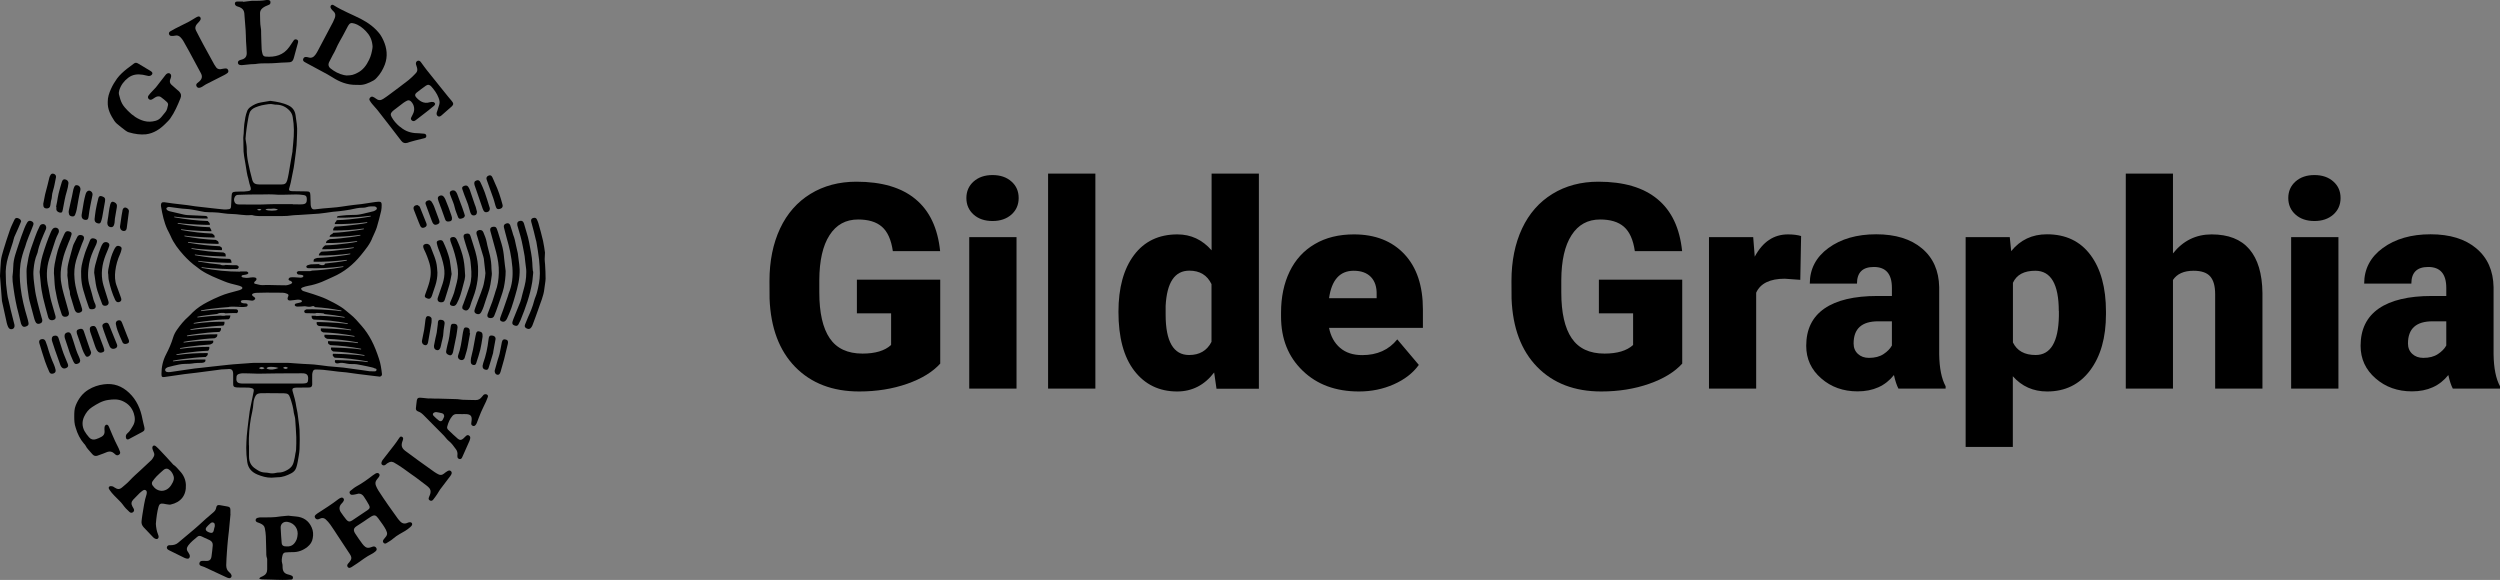 <?xml version="1.0" encoding="utf-8"?>
<!-- Generator: Adobe Illustrator 26.5.0, SVG Export Plug-In . SVG Version: 6.00 Build 0)  -->
<svg version="1.1" xmlns="http://www.w3.org/2000/svg" xmlns:xlink="http://www.w3.org/1999/xlink" x="0px" y="0px"
	 viewBox="0 0 2447.8 567.8" style="enable-background:new 0 0 2447.8 567.8;" xml:space="preserve">
<rect x="0" y="0" width="2447.8" height="567.8" fill="#808080" stroke="none"/>
<style type="text/css">
	.st0{fill:#FFFFFF;}
	.st1{fill:none;stroke:#000000;stroke-miterlimit:10;}
</style>
<g id="Hintergrund__x2B__Webseite_Gilde_Graphia-logo__x2B__Ebene_1__x2B__Tonwertkorrektur_1_xA0_Bild_00000042737596878460601100000018101259216754069429_">
	<g>
		<path d="M374,366.3c-0.6-5.2-1.3-10.3-3-15.2c-2-6.1-4.3-12.2-7.3-17.9c-2.7-5.1-5.9-9.9-9.7-14.2c-3.5-4-6.8-8-11-11.3
			c-3.1-2.4-5.9-5.2-9.2-7.2c-4.6-2.9-9.4-5.4-14.3-7.7c-4-1.9-8.3-3.2-12.5-4.7c-3.2-1.1-6.4-2-9.6-3c-0.4-0.1-0.9-0.3-1.3-0.6
			c-0.5-0.5-1.2-1.1-1.3-1.8c0-0.4,0.9-1.1,1.5-1.3c1.7-0.6,3.5-1.2,5.3-1.5c4.7-0.8,9.2-2.2,13.5-3.9c3.6-1.4,7.1-3.3,10.7-4.8
			c11.1-4.8,20.2-12.2,27.7-21.5c4.3-5.4,8.9-10.7,11.3-17.4c0.1-0.2,0.2-0.4,0.3-0.6c1.3-3,2.8-5.9,3.8-9c1.6-5.3,3-10.8,4.3-16.2
			c0.4-1.9,0.5-4,0.5-6c0-2.3-0.8-3.1-3.1-3c-2,0.1-4,0.4-5.9,0.7c-3.5,0.5-7.1,1.1-10.6,1.6c-2.7,0.4-5.4,0.5-8.1,0.9
			c-3.6,0.4-7.1,1-10.7,1.5c-3.5,0.5-7.1,1-10.7,1.2c-5.5,0.3-11,1-16.4,1.6c-1.9,0.2-3-0.5-3.6-2.4c-0.2-0.8-0.4-1.6-0.4-2.3
			c-0.1-3-0.2-6.1-0.3-9.1c-0.1-3.1-0.8-3.8-3.9-3.8c-4.5-0.1-9-0.1-13.4-0.2c-0.8,0-1.6-0.1-2.4-0.3c-1.1-0.3-1.4-1-1.1-2.2
			c0.5-2,1.2-4,1.6-6c1-4.8,2-9.7,2.9-14.5c0.5-2.8,0.8-5.7,1.2-8.5c0.6-4.5,1.2-9,1.6-13.5c0.3-4,0.3-8,0.5-12
			c0.4-5.9-0.7-11.6-1.5-17.4c-0.6-4.2-2.7-7.5-6.8-9.5c-5.6-2.7-11.5-3.7-17.5-4.5c-0.5-0.1-1,0-1.4,0.1c-2.7,0.4-5.5,0.9-8.2,1.4
			c-3.8,0.6-7.1,2.2-10.2,4.4c-1.4,1-2.5,2.2-3.2,3.8c-1.7,4.2-2.3,8.6-2.9,13c-0.4,3.1-0.4,6.2-0.6,9.3c-0.1,1.4-0.4,2.9-0.4,4.3
			c0,2.9,0.3,5.9,0.2,8.8c-0.2,6,1.1,11.7,2.1,17.6c0.8,4.7,1.3,9.5,2.8,14c0,0.1,0,0.2,0,0.2c0.3,1.3,0.5,2.6,0.9,3.9
			c0.3,1.3,0.8,2.6,1.2,3.9c0.6,2.3,0,3.3-2.4,3.6c-1.3,0.2-2.5,0.3-3.8,0.4c-2.9,0.1-5.8,0-8.6,0.2c-2.9,0.2-3.6,0.9-3.8,3.8
			c-0.2,2-0.2,4.1-0.3,6.2c-0.1,1.6-0.2,3.2-0.3,4.8c-0.1,1.2-0.7,2.2-2,2.3c-1.6,0.2-3.2,0.4-4.8,0.3c-4.1-0.3-8.2-0.9-12.4-1.3
			c-5.3-0.6-10.6-1.2-15.9-1.8c-2.5-0.3-4.9-0.8-7.3-1.1c-4.8-0.6-9.7-1.1-14.5-1.7c-2.8-0.3-5.7-0.9-8.5-1.2
			c-2.3-0.2-3.2,0.7-3.2,3c0,0.4,0,0.8,0.1,1.2c1.3,7.7,2.9,15.4,6.2,22.5c1,2.1,2.2,4.1,3.1,6.2c3,7.2,7.7,13.2,12.8,18.9
			c3.9,4.3,8.2,8.3,13,11.7c1.4,1,2.6,2.1,4,3c7,4.7,14.9,7.7,22.6,10.9c4.2,1.8,8.6,2.8,13.1,3.9c1.3,0.3,2.6,0.7,3.8,1.3
			c1.4,0.7,1.4,2,0,2.7c-1.1,0.6-2.3,1-3.6,1.3c-5.8,1.6-11.6,2.9-17.1,5.3c-4.2,1.8-8.4,3.6-12.4,5.8c-5.2,2.7-10.2,5.9-14.5,10.1
			c-1.4,1.4-2.7,2.9-4.2,4.2c-4.4,3.8-8,8.3-11.3,13c-1.6,2.3-2.9,4.8-3.7,7.5c-1.7,5.7-4.1,11.1-6.8,16.3
			c-3.2,6.1-4.6,12.5-4.6,19.4c0,2.8,0.6,3.3,3.2,2.9c6.5-1,12.9-1.9,19.4-2.8c3.9-0.5,7.9-0.9,11.9-1.4c5.4-0.7,10.7-1.4,16.1-2.1
			c2.8-0.4,5.5-0.8,8.3-1.1c0.8-0.1,1.6-0.1,2.4-0.1c1.2-0.1,2.4-0.1,3.6-0.2c3.7-0.5,5.2,0.8,5.3,4.6c0,3,0.1,5.9,0,8.9
			c0,3.2,0,4.3,4.5,4.5c0.2,0,0.5,0,0.7,0c3.2,0,6.4,0,9.6,0.1c1.2,0,2.4,0.3,3.5,0.6c1.8,0.6,2.1,1.2,1.8,3.1
			c-0.5,2.8-1.1,5.6-1.7,8.4c-0.7,3.7-1.6,7.3-2.2,11c-0.5,3.1-0.8,6.2-1.2,9.2c-0.6,5.1-1.3,10.1-1.7,15.2
			c-0.3,3.8-0.4,7.7-0.5,11.5c0,4.6,0.3,9.2,1,13.9c0.9,6.1,4.4,9.9,9.9,12.2c4.4,1.8,9,3.2,13.9,3.1c2,0,4-0.4,5.9-0.4
			c4.9,0,9.2-1.7,13.4-3.9c2.5-1.3,4.2-3.2,5-5.9c0.5-1.7,1-3.5,1.3-5.3c0.7-4.2,1.6-8.3,1.8-12.5c0.3-6.2,0.2-12.5,0-18.7
			c-0.1-2.8-0.6-5.5-0.9-8.3c-0.4-2.8-0.7-5.7-1.1-8.5c-0.3-2-0.9-4.1-1.2-6.1c-0.7-5.1-2.1-10.1-3.6-15.1c-0.6-2-0.2-2.9,1.9-3.3
			c1.5-0.3,3.2-0.2,4.8-0.2c3.2-0.1,6.4,0,9.6-0.1c1.9-0.1,2.7-0.9,2.9-2.8c0-0.5,0-0.9,0-1.4c0-2.9-0.1-5.7,0-8.6
			c0-0.9,0.3-1.9,0.6-2.8c0.4-1.4,1.5-2.1,2.9-2c2.4,0.1,4.8,0,7.2,0.3c5,0.5,10,1.2,15,1.8c2.5,0.3,5.1,0.4,7.6,0.7
			c3.9,0.5,7.7,1.1,11.6,1.6c4.6,0.6,9.2,1.2,13.8,1.7c2.5,0.3,5.1,0.6,7.6,0.9C373.2,368.4,374.1,367.7,374,366.3z M243,159.3
			c-0.9-4.5-1.5-9.1-1.4-13.8c0-2.7-0.6-5.4-1-8.1c-0.1-0.5-0.2-1.1-0.2-1.7c0.3-3.2,0.5-6.3,1-9.5c0.5-3.5,1-7.1,1.7-10.6
			c0.3-1.6,0.6-3.3,1.2-4.9c0.9-2.8,3.1-4.4,5.6-5.5c2-0.9,4.2-1.5,6.4-2.1c2.1-0.5,4.2-0.7,6.4-1.1c1.8-0.3,3.5-0.2,5.2,0.2
			c1,0.3,2,0.3,3.1,0.3c5,0.2,9.1,2.2,12.5,5.8c1.7,1.8,2.7,3.9,3.1,6.3c1.5,8.4,1.4,16.8,0.5,25.3c-0.3,2.5-0.4,5.1-0.7,7.6
			c0,0.2,0,0.5,0,0.7c-0.6,3.4-1.2,6.9-1.8,10.3c-0.7,3.9-1.3,7.9-2,11.8c-0.4,2.1-0.8,4.2-1.4,6.3c-0.9,3-2.3,4-5.4,4
			c-3.8,0-7.7,0-11.5,0c0,0,0,0,0,0c-3.5,0-7,0-10.5,0c-4.7-0.1-6.2-1.4-7.2-6C245.3,169.7,244,164.5,243,159.3z M230,192.6
			c0.7-1.2,1.7-1.8,3.1-1.8c5.5-0.1,11-0.5,16.5-0.4c6.1,0.2,12.2-0.3,18.4,0c2.7,0.2,5.4,0.4,8.1,0.3c4.6,0,9.2-0.3,13.9-0.3
			c2.4,0,4.9,0.2,7.4,0.6c2.2,0.3,2.9,1.4,3,3.6c0,0.4,0,0.8,0,1.2c0,2.5-1.1,3.9-3.7,4.2c-1.8,0.2-3.6,0.1-5.5,0.1
			c-1.5,0-3,0-4.5,0v-0.2c-6.5,0-12.9,0-19.4,0c-3.3,0-6.5,0.2-9.8,0.3c-1.7,0-3.4,0.1-5,0.1c-6.1,0-12.1-0.1-18.2-0.1
			c-1.8,0-3.6-0.2-4.5-2.1C228.8,196.3,229,194.4,230,192.6z M272.2,205.3c-2.3,1.3-9.6,1.3-12.3,0c1.9-1.5,4.1-0.6,6-0.9
			C267.9,204.1,270,204.1,272.2,205.3z M256,205.3c-1.5,1-2.7,0.9-4.4,0C253.3,204.5,254.6,204.2,256,205.3z M236.4,270.4
			c0.5-1.1,1.5-1.1,2.4-1.2c1.1-0.2,2.2-0.3,3.3-0.7c0.5-0.2,1.2-1,1.1-1.3c-0.2-0.5-0.8-1.1-1.4-1.3c-0.5-0.2-1.1-0.1-1.7-0.1
			c-1.6,0-3.3,0-4.9,0c0,0,0,0.1,0,0.1c-0.1,0.1-0.2,0.1-0.3,0.1c-11.8,0-24-1.2-37.3-3.7c-0.2,0-0.3-0.2-0.3-0.4
			c0-0.2,0.2-0.3,0.4-0.3c3.1,0.5,6.3,0.8,9.3,1c6.6,0.5,12.7,0.8,18.6,0.9c2.1,0,4.4,0,6.8-0.1c0.1-0.1,0.3-0.2,0.4-0.3
			c1.3-1,1.3-2.3-0.1-3c-0.3-0.2-0.6-0.3-0.9-0.4c0,0-0.1,0-0.1,0c-3.6,0-7.1-0.1-10.8-0.3c0,0,0,0,0,0c-1.8,0.6-3.9,0.5-5.4-0.4
			c-6.8-0.6-13.8-1.6-21.2-2.9c-0.2,0-0.3-0.2-0.3-0.4c0-0.2,0.2-0.3,0.4-0.3c3.1,0.5,6.3,0.8,9.3,1c6.6,0.5,12.7,0.8,18.6,0.9
			c1.4,0,2.8,0,4.4,0c-0.1-0.4-0.1-0.8-0.2-1.4c-0.1-1.3-0.8-2.1-1.9-2.4c-10.6-0.2-21.7-1.4-33.6-3.6c-0.2,0-0.3-0.2-0.3-0.4
			c0-0.2,0.2-0.3,0.4-0.3c3.1,0.5,6.3,0.8,9.3,1c6.6,0.5,12.7,0.8,18.6,0.9c0.7,0,1.4,0,2.1,0c-0.2-0.5-0.2-1-0.2-1.7
			c0-1.2-0.9-1.6-1.8-2c-0.2-0.1-0.3-0.1-0.5-0.2c-9.8-0.4-20-1.5-30.9-3.5c-0.2,0-0.3-0.2-0.3-0.4c0-0.2,0.2-0.3,0.4-0.3
			c3.1,0.5,6.3,0.8,9.3,1c6.6,0.5,12.7,0.8,18.6,0.9c0.5,0,1,0,1.5,0c0-0.2,0.1-0.3,0.1-0.5c0.3-1.3-0.2-2.4-1.5-2.9
			c-0.3-0.1-0.5-0.3-0.8-0.4c0,0,0,0,0,0c-9.7-0.4-19.8-1.5-30.7-3.5c-0.2,0-0.3-0.2-0.3-0.4c0-0.2,0.2-0.3,0.4-0.3
			c3.1,0.5,6.3,0.8,9.2,1c6.6,0.5,12.7,0.8,18.6,0.9c0.6,0,1.2,0,1.8,0c0-0.1,0-0.1,0-0.2c0.3-1.5-0.4-2.5-1.7-3.1
			c-0.4-0.2-0.8-0.4-1.1-0.6c-9.6-0.4-19.6-1.5-30.4-3.5c-0.2,0-0.3-0.2-0.3-0.4c0-0.2,0.2-0.3,0.4-0.3c3.1,0.5,6.3,0.8,9.3,1
			c6.6,0.5,12.7,0.8,18.6,0.9c0.4,0,0.8,0,1.3,0c0-0.2,0-0.4,0-0.6c0.2-1.2-0.5-2-1.4-2.5c-0.4-0.2-0.7-0.5-1-0.8
			c-9.6-0.4-19.5-1.5-30.2-3.5c-0.2,0-0.3-0.2-0.3-0.4c0-0.2,0.2-0.3,0.4-0.3c3.1,0.5,6.3,0.8,9.3,1c6.6,0.5,12.7,0.8,18.6,0.9
			c0.5,0,1,0,1.5,0v0c0-1-0.6-2.1-1.2-3c-0.2-0.3-0.4-0.6-0.5-0.9c-9.9-0.3-20.1-1.5-31.1-3.5c-0.2,0-0.3-0.2-0.3-0.4
			c0-0.2,0.2-0.3,0.4-0.3c3.1,0.5,6.3,0.8,9.3,1c6.6,0.5,12.7,0.8,18.6,0.9c1,0,2.1,0,3.2,0c0.2-1.1-0.2-2-1.1-2.8
			c-0.4-0.3-0.6-0.6-0.8-1c-10.3-0.3-21.1-1.5-32.7-3.6c-0.2,0-0.3-0.2-0.3-0.4c0-0.2,0.2-0.3,0.4-0.3c3.1,0.5,6.3,0.8,9.3,1
			c6.6,0.5,12.7,0.8,18.6,0.9c1.4,0,2.9,0,4.5,0c0.1-1.8-0.6-2.5-2.6-2.6c-5.8-0.3-11.6-0.5-17.4-0.8c-1.3-0.1-2.5-0.3-3.8-0.6
			c-4.4-1-8.9-2-13.3-3.1c-0.9-0.2-1.8-0.6-2.6-1.2c-0.5-0.4-0.9-1.3-0.7-1.8c0.2-0.5,1-0.9,1.6-1.2c0.5-0.2,1.1,0,1.7,0
			c5.5,0.6,10.9,1.7,16.4,1.9c3.4,0.2,6.8,0.9,10.2,1.5c2.6,0.4,5.1,1.2,7.7,1.5c2.8,0.3,5.6,0.2,8.4,0.3c1.6,0.1,3.2,0.2,4.8,0.3
			c4.1,0.4,8.2,1.3,12.4,1.3c6.6,0,13.1,1.8,19.8,1.1c0.4,0,0.8,0,1.2,0.1c4.4,1.3,8.9,0.8,13.3,0.9c5,0,9.9,0,14.9,0
			c3.9,0,7.8-0.2,11.7-0.8c1.8-0.3,3.7-0.1,5.5-0.3c6.6-0.4,13.2-0.8,19.8-1.3c4.5-0.4,9-1.2,13.5-1.8c2.1-0.3,4.3-0.3,6.4-0.6
			c3.5-0.4,6.9-0.9,10.4-1.5c4.3-0.8,8.5-2.1,13-1.9c1.2,0,2.4-0.2,3.5-0.6c2.3-0.8,4.7-0.7,7.1-0.7c0.5,0,1.1,0.1,1.6,0.4
			c1.3,0.6,1.6,2,0.5,2.9c-0.7,0.6-1.6,1.1-2.5,1.4c-2.4,0.7-4.9,1.2-7.4,1.8c-1.9,0.5-3.9,1-5.8,1.3c-1.3,0.3-2.7,0.4-4,0.5
			c-3.1,0.1-6.2,0.1-9.3,0.3c-2.3,0.1-4.6,0.5-6.9,0.7c-1.9,0.2-2.5,0.4-2.6,1.7c10.3,0.3,21.3-0.3,32.8-1.8c0.2,0,0.4,0.1,0.4,0.3
			c0,0.2-0.1,0.4-0.3,0.4c-3.1,0.6-6.3,1.1-9.3,1.5c-7.6,1-15.7,1.9-23.8,2.1c-0.1,0.6-0.4,1.1-0.9,1.6c-0.7,0.6-1,1.3-1,2.2
			c9.9,0.2,20.5-0.4,31.5-1.8c0.2,0,0.4,0.1,0.4,0.3c0,0.2-0.1,0.4-0.3,0.4c-2.7,0.6-5.6,1-9.3,1.5c-7.1,0.9-14.7,1.8-22.3,2.1
			c-0.1,0.4-0.3,0.7-0.6,1c-0.8,0.8-1.1,1.7-0.9,2.8c9.4,0.1,19.4-0.5,29.7-1.9c0.2,0,0.4,0.1,0.4,0.3c0,0.2-0.1,0.4-0.3,0.4
			c-2.7,0.6-5.6,1-9.3,1.5c-6.5,0.9-13.5,1.7-20.5,2c-0.2,0.5-0.7,1-1.4,1.3c-1.2,0.6-2.1,1.3-2.1,2.6c9.4,0.1,19.4-0.5,29.8-1.9
			c0.2,0,0.4,0.1,0.4,0.3c0,0.2-0.1,0.4-0.3,0.4c-2.7,0.6-5.6,1-9.2,1.5c-6.6,0.9-13.6,1.7-20.7,2c-0.2,0.3-0.6,0.5-0.9,0.6
			c-1.6,0.6-2.6,1.5-2.7,3.2c9.5,0.1,19.7-0.5,30.2-1.9c0.2,0,0.4,0.1,0.4,0.3c0,0.2-0.1,0.4-0.3,0.4c-2.7,0.6-5.6,1-9.3,1.5
			c-7,0.9-14.4,1.8-21.9,2c-0.2,0.2-0.4,0.4-0.6,0.6c-1.2,0.9-2.1,1.8-2.2,3.2c9.6,0.1,19.9-0.5,30.6-1.9c0.2,0,0.4,0.1,0.4,0.3
			c0,0.2-0.1,0.4-0.3,0.4c-2.7,0.6-5.6,1-9.3,1.5c-7,0.9-14.4,1.8-22,2c-0.1,0.2-0.3,0.3-0.5,0.4c-1.2,0.8-2.2,1.8-2.2,3.4
			c9.6,0.1,19.9-0.5,30.5-1.9c0.2,0,0.4,0.1,0.4,0.3c0,0.2-0.1,0.4-0.3,0.4c-2.7,0.6-5.6,1-9.3,1.5c-7.2,1-14.9,1.8-22.8,2.1
			c0,0-0.1,0-0.1,0c-0.5,0.2-1.1,0.3-1.6,0.5c-1.6,0.5-1.9,0.9-1.9,2.5c0,0.3,0,0.5,0,0.7c10.1,0.2,20.9-0.4,32.2-1.8
			c0.2,0,0.4,0.1,0.4,0.3c0,0.2-0.1,0.4-0.3,0.4c-2.7,0.6-5.6,1-9.3,1.5c-3.9,0.5-7.9,1-11.9,1.4c0,0,0,0,0,0.1
			c0,0.4-0.3,0.9-0.7,1.1c-1.2,0.8-4,0.3-5.5-0.7c-2.6,0.1-5.2,0.2-7.8,0.3c-1.1,0.3-2.2,0.5-3.2,0.9c-0.5,0.2-1,0.8-1.1,1.4
			c-0.1,0.3,0.5,1,1,1.2c0.1,0.1,0.3,0.1,0.5,0.2c10.8,0.4,22.3-0.2,34.5-1.8c0.2,0,0.4,0.1,0.4,0.3c0,0.2-0.1,0.4-0.3,0.4
			c-3.1,0.6-6.3,1.1-9.2,1.5c-6.9,0.9-14.1,1.7-21.3,2c-0.8,0.5-1.6,0.5-2.4,0.5c-3,0-6.1,0-9.1,0c-0.7,0-1.5-0.1-2.1,0.1
			c-0.6,0.2-1.3,0.9-1.3,1.4c0,0.5,0.5,1.3,1,1.6c0.6,0.4,1.5,0.3,2.3,0.4c1.2,0.2,2.4,0.1,3.3,1.2c-0.4,1.6-1.7,1.7-3,1.7
			c-2.1-0.1-4.3-0.3-6.4-0.4c-1.2,0-2.4-0.1-3.6,0.2c-0.6,0.1-1.4,0.8-1.6,1.5c-0.3,0.9,0.5,1.4,1.3,1.7c0.3,0.1,0.7,0.1,0.9,0.3
			c0.5,0.4,1.3,1,1.3,1.4c0,0.5-0.7,1.3-1.3,1.5c-1.6,0.6-3.4,1.3-5,1.3c-5.3,0-10.7-0.2-16-0.3c-2,0-4-0.1-6,0.1
			c-2.8,0.3-5.3-0.8-8-1.3c-1.1-0.2-1.2-1.1-0.5-2c0.4-0.5,1-0.8,1.4-1.3c0.9-1.2,0.6-2.3-0.8-2.8c-0.9-0.2-1.9-0.2-2.8-0.2
			c-2.6,0.1-5.2,1-7.8,0.3C237.8,271.7,236.7,271.6,236.4,270.4z M287.7,404.3c0.1,0.7,0.4,1.4,0.5,2.1c0.3,1.2,0.7,2.5,0.8,3.7
			c0.4,6,0.9,11.9,1.1,17.9c0.1,4,0,8.1-0.2,12.2c0,1.2-0.4,2.4-0.6,3.5c-0.2,1.4-0.4,2.8-0.7,4.2c-0.6,2.4-0.9,4.9-2,7.1
			c-1.3,2.7-3.8,4.5-6.5,5.8c-2.3,1.2-4.7,1.9-7.4,1.9c-0.8,0-1.6,0.1-2.4,0.3c-2.4,0.6-4.7,0.7-7.1,0.1c-1.1-0.3-2.4-0.3-3.6-0.4
			c-2.8-0.1-5.3-0.9-7.6-2.5c-0.6-0.4-1.2-0.8-1.8-1.2c-4.5-2.8-6.4-6.9-6.4-12.1c0-3.6,0-7.2,0-10.8h-0.1c0-2.5-0.1-5,0-7.4
			c0.3-8.7,1.3-17.3,3.3-25.8c0.6-2.6,0.9-5.3,1.1-8c0.2-2.5,0.8-4.9,2-7.1c0.7-1.4,1.8-2.2,3.3-2.5c0.6-0.1,1.3-0.2,1.9-0.3
			c4.6,0,9.3-0.1,13.9,0c2.9,0,5.9,0.1,8.9,0.1c3.6,0.1,4.8,0.9,6,4.4C285.8,394.5,287.2,399.3,287.7,404.3z M301.5,373.1
			c-0.2,1.1-0.9,1.9-2.1,2.1c-1,0.2-2,0.3-3.1,0.3c-9.8,0-19.6,0-29.5,0v0h-29.5c-0.2,0-0.5,0-0.7,0c-5.3-0.2-5.5-2.9-5-6.9
			c0.2-1.5,1.5-2.3,2.8-2.6c1.1-0.3,2.2-0.5,3.3-0.5c4.1,0,8.1,0.2,12.2,0.3c0.9,0,1.7,0.1,2.6,0.1c6.5-0.1,13.1-0.2,19.6-0.3
			c7.8-0.1,15.6-0.1,23.5-0.1C301.2,365.4,302.3,367.7,301.5,373.1z M253.5,360.5c1.7-1.5,3.6-1.5,5.6,0
			C257.2,361.8,255.6,361.8,253.5,360.5z M261.1,360.3c0.6-0.3,1.1-0.8,1.7-0.9c1.8-0.5,7.6-0.1,9.9,0.9c-4.1,1.6-7.7,2.2-11.4,0.7
			C261.2,360.7,261.1,360.5,261.1,360.3z M277.1,360.2c1.6-1.3,2.8-1.4,4.9,0C280.3,361.6,279.3,361.6,277.1,360.2z M368.6,362.5
			c-0.3,0.9-1.1,1.1-1.9,1.1c-1.6,0-3.2,0-4.8-0.1c-2.5-0.3-5-0.7-7.6-1.1c-6.1-0.8-12.2-1.7-18.2-2.5c-4.9-0.6-9.9-0.7-14.8-1.3
			c-4.6-0.5-9.1-1.3-13.7-1.7c-3.6-0.3-7.2-0.4-10.8-0.6c-2.9-0.2-5.9-0.4-8.8-0.6c-2-0.1-4-0.4-6-0.4c-11.2,0-22.4,0-33.6,0
			c-2,0-4,0.3-6,0.4c-4.6,0.3-9.2,0.6-13.8,1c-1.7,0.1-3.5,0.3-5.2,0.5c-4.9,0.5-9.8,1-14.7,1.6c-3.6,0.4-7.1,0.8-10.7,1.2
			c-2.5,0.3-4.9,0.5-7.4,0.8c-3.5,0.5-6.9,1-10.4,1.5c-4.6,0.7-9.1,1.4-13.7,2c-1,0.1-2.1,0.1-3.1-0.1c-1.8-0.5-2.3-2.5-0.8-3.7
			c0.7-0.6,1.6-1,2.5-1.2c3.4-0.9,6.8-1.7,10.3-2.4c1.8-0.3,3.6-0.6,5.4-0.6c3.2,0,6.4-0.1,9.5-0.7c2-0.3,4.1-0.2,6.2-0.3
			c0.8,0,1.6,0,2.4-0.2c1.9-0.4,2.6-1.3,2.2-3.1c-9.9-0.2-20.4,0.4-31.4,1.8c0,0,0,0,0,0c-0.2,0-0.3-0.1-0.4-0.3
			c0-0.2,0.1-0.4,0.3-0.4c3.1-0.6,6.3-1.1,9.3-1.5c7.3-0.9,14.9-1.8,22.6-2.1c0.1-0.2,0.3-0.4,0.6-0.6c1.1-0.8,1.6-1.8,1.3-3.2
			c-9.6-0.1-19.7,0.5-30.3,1.9h0c-0.2,0-0.3-0.1-0.4-0.3c0-0.2,0.1-0.4,0.3-0.4c2.7-0.6,5.6-1,9.3-1.5c6.9-0.9,14.1-1.7,21.6-2
			c0.1-0.1,0.1-0.2,0.2-0.3c0.7-1.1,1.2-2.1,0.8-3.5c-9,0-18.5,0.6-28.3,1.9c0,0,0,0,0,0c-0.2,0-0.3-0.1-0.4-0.3
			c0-0.2,0.1-0.4,0.3-0.4c2.7-0.6,5.6-1,9.3-1.5c6.4-0.8,13.1-1.6,20-2c0.1-0.1,0.3-0.2,0.4-0.2c0.4-0.2,0.9-0.4,1.3-0.6
			c1-0.5,1.6-1.4,1.3-2.5c-0.1-0.2-0.1-0.3-0.1-0.5c-9.1,0-18.7,0.6-28.6,1.9h0c-0.2,0-0.3-0.1-0.4-0.3c0-0.2,0.1-0.4,0.3-0.4
			c2.7-0.6,5.6-1,9.3-1.5c6.6-0.9,13.6-1.7,20.8-2c0,0,0,0,0.1,0c0.2-0.1,0.3-0.2,0.5-0.3c1.4-0.6,2.2-1.5,2.1-3.1
			c0-0.2,0-0.3,0-0.5c-9.3-0.1-19.1,0.6-29.3,1.9c0,0,0,0-0.1,0c-0.2,0-0.3-0.1-0.4-0.3c0-0.2,0.1-0.4,0.3-0.4
			c2.7-0.6,5.6-1,9.3-1.5c7-0.9,14.5-1.8,22.1-2c0,0,0,0,0.1,0c1.1-0.8,1.7-1.8,1.6-3.3c0-0.2,0-0.3,0-0.5
			c-9.4-0.1-19.3,0.5-29.6,1.9h0c-0.2,0-0.3-0.1-0.4-0.3c0-0.2,0.1-0.4,0.3-0.4c2.7-0.6,5.6-1,9.3-1.5c7.2-0.9,14.9-1.8,22.7-2.1
			c0.9-0.7,1.2-1.8,1.1-3.1c0-0.3,0-0.5,0-0.7c-9.4-0.1-19.3,0.5-29.7,1.9h-0.1c-0.2,0-0.3-0.1-0.4-0.3c0-0.2,0.1-0.4,0.3-0.4
			c2.7-0.6,5.6-1,9.3-1.5c7.8-1,16.1-2,24.6-2.1c0.9-0.5,1.4-1.3,1.6-2.6c0.1-0.4,0.1-0.8,0.2-1.1c-1.6,0-3.2-0.1-4.8,0h0
			c0,0-0.1,0.1-0.1,0.1c-0.1,0-0.1,0.1-0.2,0.1c-1.6,0.2-3.1,0.2-4.6-0.1c0,0,0,0,0,0c0,0,0,0,0,0c0,0,0,0,0,0c0,0,0,0,0,0
			c0,0,0,0,0,0c0,0,0,0,0,0c-7.2,0.2-14.6,0.8-22.3,1.8h0c-0.2,0-0.3-0.1-0.4-0.3c0-0.2,0.1-0.4,0.3-0.4c2.7-0.6,5.6-1,9.3-1.5
			c3.2-0.4,6.6-0.8,10-1.2c0,0,0-0.1,0-0.1c0.8-0.3,1.5-0.7,2.4-0.8c1.3-0.1,2.7-0.2,4-0.1c0.5,0,0.9,0.2,1.4,0.4
			c3.4-0.2,6.9-0.3,10.4-0.3c0.1,0,0.2,0,0.3,0.1c0,0,0,0.1,0.1,0.1h0c1.1-0.3,1.7-1.1,1.7-2c0-1.2-0.8-1.7-1.8-1.9c0,0,0,0,0,0
			c-10.6-0.4-22.1,0.2-34.1,1.8h0c-0.2,0-0.3-0.1-0.4-0.3c0-0.2,0.1-0.4,0.3-0.4c3.1-0.7,6.3-1.1,9.3-1.5c5.8-0.7,11.8-1.4,17.8-1.8
			c0,0,0,0,0,0c0.4-0.3,0.9-0.3,1.4-0.3c1.7,0,3.5-0.1,5.2,0c0.6,0,1.1,0,1.7,0.1h0.4c0.6,0,1.2,0.1,1.8,0.1h0
			c0.5,0,1.1,0.1,1.6,0.1c1.6,0,3.2,0,4.7-0.3c0.9-0.1,1.6-0.8,1.5-1.8c-0.1-0.9-0.9-1.3-1.7-1.4c-0.6-0.1-1.3,0-1.9-0.1
			c-0.7-0.1-1.4-0.2-2.1-0.5c-0.4-0.2-1.1-0.8-1-1.1c0.1-0.5,0.6-1.3,1-1.4c1.5-0.2,3-0.3,4.5-0.2c1.6,0,3.2,0.3,4.8,0.5
			c0.6,0.1,1.3,0.1,1.9-0.1c0.7-0.3,1.4-0.8,1.8-1.4c0.4-0.8-0.3-1.5-0.9-2c-0.4-0.3-0.8-0.5-1.2-0.8c-1.3-1-1.2-2.1,0.3-2.7
			c1.1-0.4,2.3-0.6,3.5-0.6c3.1-0.1,6.2-0.2,9.4-0.2c5.3,0,10.5,0,15.8,0.1c1.5,0,3,0.4,4.4,1c1.6,0.7,1.7,1.4,0.9,3.1
			c-1,2.2-0.1,3.7,2.3,3.5c2.3-0.1,4.6-0.6,6.9-0.8c1.1-0.1,2.4,0.1,3.5,0.4c0.4,0.1,1,0.7,1,1.1c0,0.4-0.6,1-1,1.1
			c-1.2,0.4-2.5,0.6-3.7,0.9c-1,0.2-2.2,0.3-2.4,1.6c-0.1,0.9,1,1.7,2.7,1.7c1.7,0,3.3-0.1,5-0.2c1,0,2-0.3,2.9-0.1
			c2.3,0.5,4.4,0.8,6.7-0.1c1-0.4,2.1,0.2,2.4,0.9c8.2,0.5,16.8,1.6,25.8,3.3c0.2,0,0.3,0.2,0.3,0.4c0,0.2-0.2,0.3-0.4,0.3
			c0,0,0,0-0.1,0c-3.1-0.5-6.3-0.8-9.3-1c-6.6-0.5-12.7-0.8-18.6-0.9c-1.8,0-3.9,0-6,0.1c-0.1,0-0.1,0-0.2,0.1
			c-0.9,0.4-1.9,0.8-1.9,1.9c0,1.1,0.9,1.5,1.8,1.8c0.1-0.1,0.1-0.1,0.2-0.1c2.9,0,5.8,0.1,8.8,0.2c0,0,0,0,0,0
			c0.5-0.3,1.1-0.4,1.7-0.4c2.1,0,4.1,0.2,6.2,0.4c0.4,0,0.8,0.4,1.2,0.7c6.3,0.6,12.7,1.5,19.4,2.8c0.2,0,0.3,0.2,0.3,0.4
			c0,0.2-0.2,0.3-0.4,0.3h-0.1c-3.1-0.5-6.3-0.8-9.3-1c-4.8-0.4-9.4-0.6-13.8-0.8c-0.8,0.1-1.6,0.2-2.5,0.2c-1,0.1-1.9,0.1-2.8-0.3
			h-0.2c-1.1,0-2.2,0-3.3,0c0.1,0.3,0.1,0.8,0.1,1.3c0.1,1.2,0.7,1.9,1.7,2.3c0.1,0.1,0.2,0.1,0.3,0.2c0,0,0.1,0,0.1,0
			c10.5,0.3,21.3,1.4,33,3.6c0.2,0,0.3,0.2,0.3,0.4c0,0.2-0.2,0.3-0.4,0.3c0,0,0,0-0.1,0c-3.1-0.5-6.3-0.8-9.3-1
			c-6.6-0.5-12.7-0.8-18.6-0.9c-0.7,0-1.4,0-2.1,0c0,0.2,0,0.4,0,0.7c-0.2,1.5,0.5,2.5,1.8,3c0.2,0.1,0.3,0.1,0.5,0.2c0,0,0,0,0.1,0
			c9.9,0.3,20.1,1.5,31.1,3.5c0.2,0,0.3,0.2,0.3,0.4c0,0.2-0.2,0.3-0.4,0.3h0c-3.1-0.5-6.3-0.8-9.3-1c-6.6-0.5-12.7-0.8-18.6-0.9
			c-0.5,0-0.9,0-1.4,0c0,0.3,0,0.7-0.1,1.1c-0.2,1.2,0.6,1.9,1.6,2.4c0.3,0.1,0.5,0.3,0.8,0.4c9.7,0.4,19.7,1.5,30.4,3.5
			c0.2,0,0.3,0.2,0.3,0.4c0,0.2-0.2,0.3-0.4,0.3c0,0,0,0-0.1,0c-3.1-0.5-6.3-0.8-9.2-1c-6.6-0.5-12.7-0.8-18.6-0.9
			c-0.3,0-0.7,0-1.1,0c0,0.2-0.1,0.5-0.1,0.8c-0.3,1,0.3,1.9,1.2,2.4c0.5,0.2,0.9,0.5,1.3,0.8c9.5,0.4,19.4,1.5,30.1,3.5
			c0.2,0,0.3,0.2,0.3,0.4c0,0.2-0.2,0.3-0.4,0.3h-0.1c-3.1-0.5-6.3-0.8-9.3-1c-6.6-0.5-12.7-0.8-18.6-0.9c-0.3,0-0.6,0-0.9,0
			c0,0.3,0,0.6-0.1,1c-0.2,1.1,0.5,2,1.5,2.4c0.3,0.1,0.6,0.3,0.8,0.5c0,0,0,0,0,0c9.5,0.4,19.4,1.5,29.9,3.5c0.2,0,0.3,0.2,0.3,0.4
			c0,0.2-0.2,0.3-0.4,0.3c0,0,0,0-0.1,0c-3.1-0.5-6.3-0.8-9.3-1c-6.6-0.5-12.7-0.8-18.6-0.9c-0.3,0-0.7,0-1,0c0,0.1-0.1,0.2-0.1,0.4
			c-0.4,1.2,0.2,2.2,1.2,2.9c0.2,0.2,0.5,0.4,0.8,0.6c9.7,0.4,19.7,1.5,30.5,3.5c0.2,0,0.3,0.2,0.3,0.4c0,0.2-0.2,0.3-0.4,0.3h-0.1
			c-3.1-0.5-6.3-0.8-9.3-1c-6.6-0.5-12.7-0.8-18.6-0.9c-0.8,0-1.6,0-2.5,0c-0.5,1-0.4,2,0.5,2.7c0.5,0.4,0.8,0.7,1.1,1.1
			c10.2,0.3,20.8,1.5,32.2,3.6c0.2,0,0.3,0.2,0.3,0.4c0,0.2-0.2,0.3-0.4,0.3c0,0,0,0,0,0c-3.1-0.5-6.3-0.8-9.3-1
			c-6.6-0.5-12.7-0.8-18.6-0.9c-1.2,0-2.5,0-3.8,0c0,0.2-0.1,0.4-0.1,0.6c-0.4,1.5,0.5,2.4,2,2.6c0.4,0,0.8,0,1.2-0.1
			c2.9-0.9,5.7-0.3,8.5,0.3c1.5,0.3,3,0.5,4.5,0.4c3.6-0.2,7,0.5,10.4,1.2c3.3,0.6,6.6,1.4,9.8,2.1c1,0.2,2,0.6,2.9,1.1
			C368.4,360.8,368.9,361.5,368.6,362.5z"/>
		<path d="M351.2,483.3c-1.2,0.3-2.3,0.6-3.5,0.8c-1,0.2-2,0.4-3.1,0.4c-1,0-1.8-0.6-2.2-1.6c-0.4-1,0-1.9,0.9-2.5
			c1.8-1.4,3.6-3,5.6-4.1c5.8-3.1,11.1-7,16.3-11c0.8-0.6,1.7-1.2,2.6-1.7c1.4-0.7,2.5-0.6,3.3,0.2c0.8,0.8,0.8,1.9-0.2,3.3
			c-0.6,0.9-1.3,1.6-1.9,2.4c-1.5,1.8-1.8,3.9-0.9,6.1c0.6,1.6,1.5,3.2,2.4,4.7c3.1,4.8,6.3,9.6,9.6,14.3c3.2,4.6,6.5,9.1,9.7,13.6
			c0.4,0.6,1,1.1,1.4,1.6c2.2,2.7,4.8,3.6,8,2c0.7-0.3,1.5-0.5,2.3-0.5c1.7,0,2.6,1.5,1.8,3c-0.4,0.7-1,1.2-1.6,1.8
			c-3.1,2.8-6.7,4.8-10.4,6.8c-2.3,1.3-4.4,2.8-6.4,4.5c-2,1.8-4.5,3.1-6.7,4.5c-0.8,0.5-1.7,0.4-2.4-0.2c-0.9-0.8-1.1-1.8-0.6-2.8
			c0.3-0.7,0.9-1.3,1.4-1.9c2.8-3.1,3.1-4.6,1.2-8.4c-0.9-1.7-1.9-3.3-3-4.9c-1.5-2.2-3.1-4.3-4.6-6.4c-2.2-3-3.7-3.4-6.9-1.5
			c-2.3,1.4-4.5,3-6.7,4.5c-2.4,1.6-4.8,3.1-7.2,4.7c-3.3,2.1-3.7,4.1-1.6,7.4c2.3,3.5,4.6,6.9,7.1,10.2c0.8,1.1,1.8,2.1,2.9,2.9
			c1.5,1.1,3.2,1,4.8,0.5c0.9-0.3,1.8-0.7,2.7-0.9c1.3-0.3,2.6,0.3,3.2,1.5c0.6,1.1,0.4,2.2-0.8,3.2c-1.2,1-2.5,2-4,2.7
			c-5,2.5-9.3,5.9-13.8,9c-1.9,1.3-3.9,2.5-5.8,3.8c-0.3,0.2-0.6,0.3-0.9,0.4c-1,0.5-1.9,0.4-2.6-0.4c-0.8-0.9-0.8-1.9-0.2-2.9
			c0.4-0.7,1-1.2,1.5-1.8c2.5-3,2.8-4.7,0.7-8c-3.8-5.9-7.7-11.7-11.6-17.6c-2.5-3.8-4.9-7.6-7.6-11.4c-1.3-1.8-2.8-3.5-4.4-5
			c-1.6-1.5-3.5-1.8-5.5-0.9c-0.7,0.3-1.5,0.7-2.2,0.8c-1.2,0.2-2.3-0.5-2.9-1.7c-0.6-1.2-0.1-2,0.7-2.8c0.5-0.4,1-0.8,1.5-1.2
			c7.1-4.6,14.3-9.1,21-14.3c0.7-0.5,1.5-0.9,2.3-1.2c0.9-0.3,1.7-0.1,2.4,0.7c0.6,0.8,0.6,1.7,0.1,2.5c-0.5,0.9-1.1,1.8-1.9,2.5
			c-2.5,2.5-2.7,5.7-0.8,8.5c1.7,2.5,3.5,5,5.4,7.3c1.7,2,3.3,2.3,5.5,0.9c5.2-3.4,10.4-6.9,15.5-10.4c2.1-1.4,2.3-2.8,1.1-5
			c-1.5-2.7-3.1-5.4-4.9-8C355.2,484.6,353.6,483.3,351.2,483.3z"/>
		<path d="M182,474.7c-0.2-5.1-2.3-9.7-5.9-13.5c-2-2.1-3.6-4.4-6.1-6c-0.4-0.2-0.7-0.7-1-1c-1.9-2.1-3.9-4.3-5.8-6.4
			c-2.1-2.3-4.2-4.6-6.4-6.8c-1.3-1.4-2.7-2.8-4.1-4c-1.3-1.2-2.8-1-3.4,0.4c-0.3,0.7-0.2,1.7,0.1,2.5c0.3,1.1,0.9,2.2,1.3,3.3
			c0.6,1.4,0.5,2.8-0.3,4.1c-0.6,1-1.2,2.2-2,3c-3.5,3.4-7.1,6.6-10.7,10c-3.7,3.4-7.5,6.7-10.9,10.4c-2.2,2.4-4.7,4.3-7.1,6.4
			c-2.7,2.3-4.5,2.2-7.6,0.2c-0.5-0.3-1-0.8-1.6-1c-0.8-0.2-1.7-0.4-2.5-0.3c-1.3,0.2-1.9,1.3-1.4,2.5c0.2,0.4,0.5,0.8,0.7,1.2
			c2.6,3.9,6.1,7,9.3,10.3c1.2,1.2,2.5,2.5,3.5,3.9c1.9,2.7,4.1,5.1,6.6,7.3c1.2,1.1,2.4,1.1,3.5,0.3c1.2-0.9,1.4-2,0.6-3.6
			c-0.3-0.6-0.7-1.2-1.1-1.9c-1.5-2.7-1.2-4.8,0.9-7c2.1-2.1,4.1-4.2,6.2-6.3c0.9-0.9,2-1.6,3-2.4c0.9-0.6,1.9-0.9,2.9-0.3
			c1,0.6,1.1,1.7,1,2.8c0,0.4-0.1,0.8-0.2,1.2c-2.2,6.5-2.9,13.4-4.1,20.1c-0.4,2-0.5,4.1-0.8,6.2c-0.3,2.3,0.5,4.2,2,5.9
			c3.1,3.3,6.2,6.6,9.4,9.9c0.7,0.7,1.6,1.3,2.6,1.6c1.6,0.5,2.9-0.7,2.7-2.4c-0.1-0.7-0.3-1.4-0.6-2.1c-1.3-3.3-1.9-6.7-2.1-10.3
			c0.3-3,0.5-6,1-9c0.4-2.6,0.9-5.2,1.6-7.7c0.8-2.8,2.1-3.5,5.1-3c1.1,0.2,2.2,0.5,3.3,0.6c1.2,0.1,2.4,0.5,3.5,0.2
			C177.1,491.8,182.5,485,182,474.7z M169.1,472.4c-1.9,3.8-4.4,7-8.9,8c-0.6,0.1-1.3,0.1-1.9,0.2c-3.9-0.2-6.7-2.1-8.9-5.3
			c-0.9-1.3-0.9-2.8,0-4.1c1.2-1.7,2.5-3.3,3.9-4.8c2.1-2.1,4.3-4.1,6.5-6c2.4-2.1,4.4-2,6.8,0.2c1.7,1.6,2.7,3.5,3.4,5.7
			C170.7,468.5,170,470.5,169.1,472.4z"/>
		<path d="M375.3,39.3c-0.9-1.9-1.8-3.7-3-5.4c-5-6.8-11.7-11.6-19.2-15.5c-8.7-4.4-17.8-7.9-26.1-13.1c-0.9-0.6-1.9-1-2.8-0.1
			c-0.8,0.8-0.9,2,0,3.3c0.6,0.9,1.4,1.8,2.2,2.5c2.1,1.9,2.3,4.1,1.4,6.6c-0.5,1.3-1.1,2.7-1.7,3.9c-5,9.5-10,18.9-15,28.4
			c-0.7,1.3-1.4,2.5-2.3,3.7c-1.7,2.3-3.8,3.6-6.8,2.6c-0.7-0.2-1.5-0.4-2.3-0.4c-1.4-0.1-2.3,0.5-2.8,1.8c-0.4,1.1-0.2,2,1,2.9
			c0.7,0.5,1.5,0.9,2.3,1.3c6.8,3.7,13.6,7.3,20.4,11c1.6,0.9,3.2,1.8,4.7,2.8c7.1,4.6,14.7,7.6,23.3,7.5c0.6,0,1.1,0,1.7,0
			c5.7,0.6,10.6-1.7,15.4-4.3c1.2-0.6,2.2-1.6,3.1-2.6c3.6-3.7,6.2-8.3,8-13C379.8,55.2,378.9,47.1,375.3,39.3z M364.7,47
			c-0.6,4-1.5,7.9-3.3,11.5c-2.6,5.5-6.1,10.3-11.8,13c-4.1,1.9-4.8,2.2-10.3,2.4c-0.9-0.1-1.7-0.2-2.6-0.4
			c-4.9-1.1-9.2-3.4-13.2-6.6c-1.8-1.4-2.4-3.6-1.4-5.8c1.2-2.5,2.5-5,3.8-7.4c0.9-1.6,1.9-3.2,2.6-4.9c2.6-6.4,6.5-12.1,9.5-18.2
			c0.9-1.8,1.8-3.6,2.8-5.3c1.6-2.7,2.9-3.2,6-2.3c4.7,1.4,8.3,4.2,11.6,7.7c3.5,3.6,5.6,7.9,6.2,12.9
			C364.8,44.8,364.9,45.9,364.7,47z"/>
		<path d="M410.3,130.5c1.7,0.1,3.3,0.2,5,0.4c1.4,0.2,2.1,1,2.1,2.2c0.1,1.3-0.7,1.9-1.8,2.2c-3.1,0.8-6.2,1.5-9.3,2.3
			c-1.7,0.4-3.4,0.9-5,1.4c-0.8,0.2-1.5,0.5-2.3,0.8c-2.5,0.7-4.4,0.3-6.1-1.9c-3.8-5.1-7.7-10.1-11.7-15.2c-3.9-5-7.7-10-11.6-14.9
			c-1.7-2.1-3.6-4-5.3-6.1c-0.9-1-1.6-2.2-2.3-3.3c-0.6-0.9-0.4-1.9,0.3-2.7c0.7-0.8,1.7-1.4,2.8-0.9c1,0.4,2,1,2.9,1.7
			c2.3,1.9,4.7,2,7.1,0.4c2.3-1.5,4.5-3,6.7-4.7c6.2-4.6,12.4-9.2,18.5-14c2.5-2,4.7-4.3,6.9-6.6c1.5-1.5,1.7-3.4,1.1-5.4
			c-0.3-1.1-0.7-2.1-1-3.2c-0.3-1.5,0.2-2.7,1.3-3.3c1.1-0.6,2.4-0.3,3.4,1c2,2.7,3.9,5.5,6,8.1c4.2,5.3,8.4,10.4,12.6,15.7
			c2.6,3.2,5.2,6.5,7.8,9.7c1.3,1.6,2.6,3.2,4,4.8c1.8,2.1,1.8,3.5-0.2,5.3c-3.3,2.9-6.6,5.8-9.9,8.7c-1.4,1.2-2.4,1.4-3.5,0.8
			c-1.1-0.7-1.6-2-1.2-3.6c0.2-0.8,0.5-1.5,0.8-2.3c0.6-1.8,1.2-3.6,1.7-5.5c0.7-2.3,0.2-4.5-0.7-6.7c-1.6-4.2-4.2-7.7-7.1-11
			c-1.6-1.8-3.3-2.2-5.3-0.8c-3.1,2.2-6.2,4.5-9.2,6.9c-1.6,1.3-1.8,2.9-0.4,4.4c3.3,3.7,7.5,6.8,13.5,4.9c1-0.3,2.2-0.4,3.3-0.2
			c0.7,0.1,1.6,0.9,1.8,1.6c0.2,0.5-0.4,1.5-0.9,2c-1.7,1.5-3.6,2.9-5.4,4.4c-3.8,3-7.7,6-11.5,8.9c-0.6,0.5-1.2,1-1.9,1.4
			c-1.1,0.6-2.2,0.5-3.1-0.3c-0.9-0.8-1.1-1.8-0.6-2.8c0.5-1.1,1-2.2,1.6-3.2c2.3-4.2,1.6-9.2-1.8-12.6c-1.2-1.1-2.5-1.4-3.9-0.7
			c-1.2,0.6-2.4,1.3-3.5,2.1c-3.1,2.3-6.2,4.7-9.3,7.1c-0.4,0.3-0.9,0.7-1.3,1.1c-2,2-2.3,3.3-0.9,5.8c1.9,3.4,4.4,6.3,7.3,8.8
			c1.2,1,2.4,1.8,3.6,2.7C399.2,129.5,404.6,130.5,410.3,130.5z"/>
		<path d="M105.5,99.8c-0.1-4.4,1.3-8.6,3.2-12.8c1.6-3.6,3.6-6.9,5.9-10.1c2.7-3.6,6-6.6,9.5-9.4c2.3-1.8,4.6-3.4,6.9-5.2
			c1.5-1.2,2.8-1,4.4,0c3.9,2.4,7.8,4.7,11.7,7c1.8,1.1,2.4,1.9,2,3.1c-0.4,1.2-2.1,2.2-3.7,2c-1.9-0.3-3.7-0.9-5.6-1.2
			c-5.1-0.8-9.8-0.4-14.2,2.9c-4.3,3.3-7.2,7.2-8.8,12.2c-0.4,1.3-0.6,2.9-0.3,4.2c0.8,3.1,1.6,6.3,3.1,9c1.4,2.6,3.6,4.9,5.7,7.1
			c4.5,4.5,9.6,8.2,15.9,9.9c3.7,1,7.4,0.8,11.1-0.2c2.2-0.6,4.1-1.8,5.6-3.6c1.4-1.7,2.7-3.3,4.1-5c1.6-1.9,1.9-4.3,2.5-6.7
			c0.3-1.3-0.3-2.4-1.2-3.2c-1.8-1.6-3.7-3.3-5.7-4.7c-1.9-1.3-4-0.8-5.9,0.4c-0.9,0.6-1.8,1.3-2.8,1.8c-1.3,0.7-2.4,0.5-3.3-0.4
			c-0.8-0.9-1.1-2.1-0.2-3.3c1-1.5,2.3-2.8,3.6-4.2c1.2-1.3,2.5-2.5,3.6-3.8c3.2-4,6.3-8,9.4-12.1c0.2-0.3,0.5-0.6,0.8-0.9
			c1.2-1,2.5-1.3,3.5-0.6c1.2,0.7,1.4,1.9,1.2,3.2c-0.2,0.9-0.4,1.7-0.8,2.5c-0.8,2-0.4,3.8,1.1,5.2c1.9,1.8,3.9,3.5,5.9,5.2
			c0.6,0.5,1.3,1,1.8,1.6c1.8,1.9,2.3,3.9,1.2,6.5c-2.8,6.9-5.7,13.7-10,19.8c-1.3,1.9-3.1,3.4-4.7,5.1c-5.3,5.3-11.3,9.4-19,10.4
			c-2.7,0.3-5.4,0.2-8.1-0.1c-2.9-0.3-5.8-1-8.6-1.8c-1.3-0.3-2.5-1.1-3.6-1.9c-2.8-2.1-5.6-4.3-8.3-6.6c-0.9-0.8-1.7-1.7-2.4-2.7
			C108.4,112.9,105.2,107.1,105.5,99.8z"/>
		<path d="M72.7,407.9c0-3.8,0-7.5,1.5-11.1c2.6-6.3,6.4-11.6,12.3-15.2c4.7-2.9,9.7-4.6,15.2-5.3c9.7-1.3,17.7,1.7,24.7,8.3
			c7.4,7,11.3,15.9,13.1,25.8c0.5,2.6,1.2,5.1,1.8,7.7c0.6,2.6,0.2,3.7-2.1,4.9c-4,2.1-8,4.3-12,6.4c-0.4,0.2-0.7,0.4-1,0.6
			c-1.6,0.7-2.7,0.1-2.9-1.6c-0.3-1.6,0.1-3,1.4-4.1c2.5-2,3.9-4.8,5.5-7.4c2.4-4,2.1-8.1,0.8-12.2c-1.8-5.5-5.3-9.4-10.7-11.9
			c-4.7-2.2-9.4-1.9-14.3-1.2c-6,0.8-11,3.9-15.8,7c-3.5,2.2-6,5.5-7.8,9.3c-2.2,4.7-2.1,9.5,0.3,14.1c1.2,2.2,2.8,4.2,4.5,6.2
			c1.8,2.1,4.2,2.7,6.8,1.8c1.9-0.6,3.7-1.4,5.5-2.4c2-1.1,3.1-3,2.9-5.4c-0.1-1.1-0.2-2.2-0.1-3.3c0-0.7,0.2-1.5,0.5-2
			c0.9-1.4,2.4-1.5,3.3-0.1c0.5,0.8,0.8,1.7,1.2,2.6c0.9,2.1,1.8,4.2,2.7,6.4c0.9,2.1,1.8,4.1,2.7,6.1c1.1,2.4,2.3,4.7,3.5,7.1
			c0.5,1.1,0.9,2.2,1.3,3.3c0.4,1.2,0.1,2.2-1,2.9c-1.1,0.8-2.2,0.8-3.3,0c-0.6-0.4-1.1-0.9-1.6-1.4c-1.9-1.7-4.1-2.1-6.5-1.3
			c-1.4,0.5-2.6,1.1-4,1.6c-1.9,0.7-3.9,1.5-5.8,2.1c-1.9,0.6-3.6,0.1-4.9-1.5c-2.3-2.9-5.3-5.4-6.9-8.8c-0.2-0.5-0.7-0.9-1.1-1.3
			c-4-4.6-6.6-9.9-8.3-15.8C72.8,415.1,72.7,411.5,72.7,407.9z"/>
		<path d="M305.2,516.5c-2.9-6.7-8.2-10.2-15.4-10.8c-1.7-0.1-3.3-0.3-5-0.5c-1.6-0.3-3.1-0.4-4.7-0.1c-1.7,0.3-3.5,0.2-5.2,0.5
			c-6.6,1.2-13.4,1-20,1c-0.2,0-0.3,0-0.5,0c-0.7,0.1-1.4,0.2-2.1,0.4c-1,0.3-1.9,0.9-2,2.1c-0.1,1.2,0.7,1.9,1.7,2.3
			c1.1,0.4,2.3,0.8,3.3,1.3c1.9,0.9,3.6,2.2,4,4.5c0.5,2.6,0.9,5.2,1,7.8c0.2,4.9,0.3,9.9,0.4,14.9c0,2.2-0.1,4.5,0.7,6.6
			c0.2,0.4,0.2,0.9,0.2,1.4c0,1.6,0,3.2,0,4.8c0,1.6,0,3.2,0,4.8c0,3.1-1.4,5.3-4.2,6.6c-0.7,0.3-1.5,0.6-2.2,1
			c-0.4,0.2-0.8,0.7-1.2,1c0,0.2,0.1,0.5,0.1,0.7c1,0.2,1.9,0.5,2.9,0.5c2.9,0.1,5.7,0.1,8.6,0.2c3.6,0.1,7.2,0.3,10.8,0.3
			c2.9,0,5.7-0.1,8.6-0.3c0.9,0,1.7-0.5,1.8-1.6c0.2-1-0.3-1.8-1.1-2.2c-1-0.5-2.1-0.9-3.1-1.1c-4-0.9-5.7-2.8-5.9-7
			c-0.1-1.2,0.1-2.5-0.3-3.6c-0.9-2.8-0.5-5.5,0.2-8.2c0.4-1.7,1.3-2.8,3-2.9c2.3-0.2,4.6-0.3,6.9-0.3c5.5,0.1,10.4-1.8,14.6-5.2
			c2.6-2.1,4.6-4.9,5.1-8.4C306.9,523.5,306.7,519.8,305.2,516.5z M291.2,525.1c-0.2,1.1-0.4,2.2-0.8,3.2c-1.8,4.1-4.5,7-9.5,6.7
			c-0.7,0-1.4,0-2.1-0.1c-1.8-0.3-2.9-1.3-3-3.2c-0.4-5-0.8-10-1-15c-0.2-3.9,3-6.4,6.9-5.7C288.5,512.2,292.6,518.3,291.2,525.1z"
			/>
		<path d="M226.5,562.8c-0.4-0.9-1.1-1.8-1.9-2.4c-2.3-1.8-3.1-4.2-3.1-7c0.1-4.4,0.4-8.8,0.7-13.2c0.2-3.7,0.6-7.3,0.9-11
			c0.1-1.6,0.3-3.2,0.5-4.7c0.1-1.4,0.3-2.8,0.5-4.3c0.3-3.5,0.6-7,1-10.5c0.2-2.1,0.4-4.3,0.6-6.4c-0.1,0-0.1,0-0.1,0
			c0-1.3,0-2.7,0-4.1c-0.1-2.2-0.7-2.9-3-3.3c-2.4-0.4-4.9-0.8-7.3-1.3c-2.1-0.4-3.2,0.2-3.6,2.4c-0.3,1.8-1.1,3.1-2.4,4.3
			c-2.6,2.2-5.2,4.4-7.8,6.7c-2.3,2.1-4.6,4.2-6.9,6.3c-1.5,1.4-3.1,2.7-4.7,4.1c-5.2,4.4-10.4,8.7-15.6,13.1
			c-2,1.7-4.5,2.3-7.1,2.3c-0.5,0-1,0-1.4,0c-1.3,0.1-2.2,0.9-2.4,2c-0.2,1.1,0.4,1.8,1.2,2.4c0.3,0.2,0.7,0.4,1,0.6
			c5,2.5,10,4.9,15,7.4c0.5,0.2,1,0.4,1.6,0.6c1.1,0.2,2.3,0.6,3.1-0.5c0.8-1.1,0.7-2.3,0.2-3.4c-0.4-0.8-0.8-1.6-1.3-2.3
			c-1.8-2.2-1.5-4.3,0.1-6.5c2.5-3.4,5.8-5.9,9-8.6c1.3-1.2,3-0.9,4.5-0.1c1.7,0.9,3.5,1.6,5.2,2.4c0.8,0.4,1.6,0.7,2.4,1.1
			c2,1.1,3.1,2.7,2.9,5.1c-0.3,3.6-0.7,7.1-1.2,10.7c-0.5,3.6-2.3,4.8-6,4.5c-1.2-0.1-2.4-0.1-3.6,0c-1.4,0.2-2.1,1.2-2.3,2.4
			c-0.1,1.4,0.7,2.1,1.8,2.5c1.1,0.4,2.3,0.7,3.4,1.2c7,3.2,14,6.6,21,9.8c0.9,0.4,1.9,0.9,2.9,1
			C226.1,566.2,227.3,564.5,226.5,562.8z M209.2,519.7c-0.5,1.8-1.6,2.4-3.4,1.9c-1.1-0.3-2.1-0.7-3-1.3c-1.6-1-1.8-2.6-0.6-4.1
			c1.1-1.3,2.4-2.6,3.7-3.7c0.9-0.8,2-1.4,3.3-0.7c1.2,0.6,1.1,1.8,1.1,3.5C209.9,516.4,209.6,518.1,209.2,519.7z"/>
		<path d="M476.9,386.4c-0.9-0.6-2.4-0.6-3.4,0.2c-0.6,0.6-1.1,1.3-1.7,2c-1.5,2-3.5,3.2-6.1,3.1c-4.3-0.1-8.6-0.1-12.9-0.3
			c-1.7-0.1-3.3-0.5-5-0.6c-6-0.2-12-0.3-17.9-0.5c-1.2,0-2.4,0-3.6,0c-1.7-0.1-3.5-0.2-5.2-0.2c-0.8,0-1.6,0.1-2.4,0
			c-2.4-0.2-4.8-0.6-7.1-0.7c-2.3-0.1-3.1,0.5-3.5,2.7c-0.4,2.6-0.6,5.2-0.9,7.8c-0.1,1.6,0.9,2.5,2.3,3c2.5,0.8,4.2,2.5,6,4.3
			c3,3.1,6.1,6.1,9.1,9.2c3.4,3.4,6.8,6.8,10.1,10.2c1.5,1.5,2.7,3.5,4.3,4.8c3.1,2.4,5.3,5.5,7.5,8.6c1.1,1.5,1.6,3.3,1.4,5.2
			c-0.1,0.7-0.1,1.4,0,2.2c0.1,1.1,0.8,1.7,1.8,2c1,0.3,1.9-0.1,2.5-1c0.3-0.5,0.5-1,0.7-1.5c2.3-5.1,4.6-10.2,6.8-15.3
			c0.3-0.8,0.6-1.7,0.7-2.5c0.2-1.2-0.3-2.2-1.4-2.8c-1.1-0.6-2-0.1-2.8,0.6c-0.9,0.8-1.7,1.7-2.6,2.5c-1.8,1.6-3.3,1.8-5.2,0.3
			c-3.3-2.8-6.4-5.8-9.5-8.8c-0.9-0.8-1.4-2-1-3.3c1-3.8,2.5-7.4,5.1-10.4c1.1-1.2,2.4-1.8,4-1.8c1.5,0,3,0,4.6,0v0.1
			c1.8,0,3.7-0.2,5.5,0c3.7,0.4,5,2,4.7,5.8c-0.1,1.1-0.3,2.2-0.4,3.3c-0.1,1.1,0.4,1.8,1.4,2.3c1,0.5,1.9,0.2,2.6-0.5
			c0.6-0.6,1.1-1.4,1.4-2.2c1.4-3.5,2.7-7.2,4.2-10.7c1.5-3.5,3.3-6.9,4.9-10.4c0.6-1.3,1.1-2.6,1.6-4
			C477.9,388.2,478,387.1,476.9,386.4z M433.3,411.3c-0.8,1.2-2.1,1.5-3.4,0.6c-2-1.5-3.8-3.1-5.5-4.9c-1.1-1.2-0.6-2.6,1-3.2
			c0.6-0.2,1.3-0.4,1.9-0.3c1.8,0.3,3.6,0.6,5.4,1.1c1.5,0.4,2.3,1.4,2.2,3.3C434.5,408.8,434.1,410.1,433.3,411.3z"/>
		<path d="M238.1,1.8c2.2-0.3,4.4-0.5,6.6-0.8c0.6-0.1,1.3-0.2,1.9-0.2c4.8,0,9.6,0.1,14.3-0.8c0.5-0.1,1.1-0.1,1.7,0
			c1.1,0.2,2.1,0.5,2.2,1.8c0.1,1.2-0.1,2.3-1.3,2.8c-1.2,0.6-2.5,1-3.7,1.6c-1,0.5-2,1.1-2.8,1.8c-1.6,1.3-2.5,3.1-2.4,5.2
			c0.2,4.8-0.1,9.6,0.8,14.3c0.4,1.9,0.2,4,0.3,6c0.2,4.9,0.2,9.9,0.5,14.8c0.1,1.6,0.5,3.1,0.9,4.7c0.4,1.4,1.4,2.3,2.9,2.4
			c9.4,0.8,17.6-1.4,23.3-9.5c1.3-1.9,2.6-3.8,3.9-5.8c0.9-1.4,1.6-1.8,2.9-1.5c1.1,0.2,1.9,1,1.8,2.2c0,0.8-0.3,1.6-0.5,2.3
			c-1.1,4.2-2.3,8.3-3.4,12.5c-1.2,4.7-2.3,5.5-7.1,5.5c-3.6,0-7.2,0.4-10.7,0.6c-2.6,0.1-5.3,0.4-7.9,0.3c-4.2-0.1-8.3,0-12.4,0.7
			c-1.5,0.2-3,0-4.5,0.2c-2.6,0.2-5.2,0.6-7.8,0.8c-0.9,0.1-1.8,0.1-2.6-0.1c-1-0.1-1.8-0.8-2-1.8c-0.2-1.2,0.3-2.1,1.2-2.6
			c0.7-0.4,1.5-0.6,2.2-0.8c3.5-0.9,5.2-2.8,5.2-6.5c-0.1-3.8-0.5-7.6-0.7-11.5c-0.2-3.7-0.1-7.4-0.4-11c-0.4-5.6-0.8-11.1-1.3-16.7
			c-0.3-2.8-2-4.6-4.6-5.7c-0.9-0.4-1.8-0.6-2.7-0.9c-1.3-0.6-2-1.6-1.9-2.8c0.1-1.5,1.3-1.8,2.4-1.8c1.8-0.1,3.7,0,5.5,0
			C238.1,1.7,238.1,1.8,238.1,1.8z"/>
		<path d="M215.6,67.8c0.9-0.2,1.9-0.4,2.8-0.5c0.9-0.1,1.7-0.3,2.6-0.3c1.2,0,2,0.6,2.4,1.7c0.4,1.1,0.2,2.1-0.7,2.8
			c-0.9,0.7-2,1.4-3,1.9c-6,3.1-12.1,6.1-18.1,9.2c-1.3,0.7-2.4,1.6-3.6,2.3c-0.9,0.5-1.9,1-2.9,1.1c-1.2,0.2-2.2-0.5-2.7-1.6
			c-0.5-1-0.3-2,0.5-2.8c0.8-0.7,1.6-1.3,2.4-2c2.6-2.4,3-4.9,1.4-7.9c-4-7.4-7.9-14.8-11.9-22.1c-1.8-3.3-3.6-6.6-5.5-9.8
			c-0.8-1.3-1.8-2.5-2.8-3.5c-1.4-1.3-3-1.9-5.1-1.4c-1.1,0.3-2.2,0.3-3.3,0.3c-1.2,0-2.2-0.4-2.6-1.7c-0.4-1.3,0.2-2.2,1.2-2.8
			c1.6-0.9,3.2-1.8,4.8-2.7c4.5-2.3,9.1-4.5,13.7-6.9c2.1-1.1,4.1-2.5,6.2-3.7c0.5-0.3,1.1-0.7,1.7-0.9c0.9-0.4,1.8-0.7,2.7,0.1
			c0.9,0.8,0.8,1.9,0.4,2.9c-0.3,0.7-0.9,1.3-1.4,1.9c-0.7,0.8-1.5,1.5-2.1,2.3c-1.5,1.9-2,3.9-0.8,6.2c2.4,4.5,4.6,9.1,7.1,13.6
			c3.6,6.6,7.2,13.1,10.8,19.7c0.5,0.8,1,1.6,1.6,2.4C212.2,67,213.7,67.8,215.6,67.8z"/>
		<path d="M383.4,452.1c-1.7,0.1-3,0.7-4.3,1.6c-0.6,0.4-1.1,0.9-1.7,1.4c-1,0.7-2.1,0.8-3.1,0.1c-0.9-0.6-1.1-1.7-0.6-3
			c0.2-0.7,0.6-1.3,1-1.9c3.7-4.8,7.5-9.5,11.2-14.4c1.6-2,3-4.1,4.4-6.2c0.3-0.5,0.6-0.9,1-1.4c0.5-0.7,1.2-1.1,2.1-0.7
			c1,0.4,1.5,1.2,1.3,2.3c-0.1,0.8-0.4,1.5-0.7,2.3c-1.4,3.9-0.7,6.5,2.6,9.1c4.3,3.2,8.6,6.4,12.9,9.5c5.2,3.8,10.5,7.5,15.8,11.3
			c1.2,0.9,2.6,1.6,3.9,2.3c1.9,1,3.7,0.8,5.4-0.6c1.1-0.9,2.3-1.8,3.5-2.5c1.5-0.9,2.6-0.8,3.5,0.1c0.9,0.9,0.9,2.1,0.1,3.5
			c-0.2,0.4-0.5,0.8-0.8,1.2c-3.3,4.4-6.7,8.7-10,13.2c-1,1.4-1.8,3-2.8,4.5c-1.3,1.9-2.6,3.8-4.1,5.6c-1,1.2-2.3,1.2-3.4,0.4
			c-1-0.7-1.2-1.5-0.5-3.2c0.4-1,0.9-2,1.2-3.1c0.7-2.4,0.3-4.6-1.6-6.3c-0.6-0.5-1.2-1.1-1.8-1.6c-3.3-2.5-6.6-5.1-9.9-7.5
			c-2.3-1.7-4.7-3.3-7-5c-2.7-1.9-5.3-3.9-8-5.7c-2.2-1.5-4.4-2.9-6.7-4.2C385.4,452.5,384.4,452.4,383.4,452.1z"/>
		<path d="M12.2,270.9c0.3-3.1,0.8-6.6,0.8-10.1c0.1-7.4,2.9-14.2,5.1-21.1c1.7-5.4,3.7-10.7,5.7-16c0.8-2,1.7-4,2.8-5.8
			c1-1.7,2.3-2.1,4.1-1.4c1.7,0.7,2.6,2,1.9,3.8c-1.4,3.8-3,7.6-4.5,11.3c-0.7,1.8-1.4,3.7-2.1,5.6c-0.4,1.3-0.8,2.6-1.2,3.9
			c-2,5.5-3.8,11.1-4.7,17c-1.1,7.9-0.9,15.7,0.1,23.6c1.2,10,3.6,19.8,6.5,29.4c0.5,1.6,0.9,3.2,1.2,4.9c0.4,1.9-0.3,2.9-2.5,3.7
			c-2,0.7-3.1,0.3-4.1-1.3c-0.3-0.5-0.5-1-0.7-1.5c-0.9-3.6-1.8-7.3-2.7-10.9c-0.4-1.7-0.9-3.4-1.3-5.1c-0.8-3.9-1.7-7.8-2.3-11.7
			c-0.8-4.5-1.3-9-1.9-13.5C12.3,274.2,12.3,272.7,12.2,270.9z"/>
		<path d="M522,266c0.1,0.6,0.1,1.2,0,1.8c-0.1,1-0.2,2-0.3,3c-0.2,1.8-0.3,3.6-0.6,5.4c-2.1,12.9-6.5,25.1-11.4,37.2
			c-0.6,1.4-1.3,2.8-2,4.1c-0.9,1.6-2,1.9-3.9,1.2c-1.9-0.7-2.4-1.5-2.1-3.4c0.2-0.9,0.5-1.7,0.8-2.5c2.3-5.7,4.7-11.4,6.9-17.1
			c0.8-2.2,1.4-4.6,1.9-6.9c1.5-5.8,3.4-11.5,3.8-17.5c0.2-3.3,0.4-6.7-0.2-10c-0.6-3.4-0.7-7-1.2-10.4c-0.5-3.2-1.2-6.4-1.8-9.6
			c-1.2-6.7-3.1-13.2-5.1-19.7c-0.1-0.4-0.2-0.8-0.3-1.2c-0.3-2.6,0.3-3.6,2.5-4.1c1.9-0.5,3.3,0.3,4,2.5c0.9,2.8,1.6,5.7,2.5,8.5
			c2.2,6.6,3.2,13.5,4.5,20.3c0.6,3.3,1,6.6,1.2,9.9c0.1,2.5,0.2,5.1,0.5,7.6C521.9,265.2,521.9,265.6,522,266z"/>
		<path d="M42,219.4c2.4-0.1,4,2.5,2.9,5.2c-3.2,7.4-6.6,14.7-8.1,22.7c-0.1,0.4-0.2,0.8-0.4,1.1c-2.1,4.8-3,9.9-3.5,15.1
			c-0.7,6.5,0.4,12.7,1.2,19c0.5,4.4,1.5,8.6,2.5,12.9c1.2,5.3,2.8,10.5,4.2,15.7c0.1,0.5,0.4,1.1,0.5,1.6c0.5,2.2-0.3,3.6-2.5,4.2
			c-1.9,0.6-3.4-0.1-4.2-2.1c-0.5-1.1-0.9-2.2-1.2-3.4c-1.5-5.6-3-11.2-4.5-16.9c-0.4-1.5-0.7-3.1-0.9-4.7
			c-0.6-4.3-1.3-8.5-1.6-12.8c-0.3-3.7-0.3-7.5-0.4-11.2c-0.1-3.3,0.7-6.5,1.2-9.7c0.7-4.9,2-9.6,3.6-14.1c2.5-6.7,4.5-13.6,7.8-20
			C39.2,220.6,39.9,219.5,42,219.4z"/>
		<path d="M533.6,247.3c-0.1,2.7-0.3,4.6-0.3,6.5c0,1.7,0.3,3.5,0.4,5.2c0.2,4.6,0.6,9.3,0.5,13.9c-0.1,3.2-0.9,6.5-1.2,9.7
			c-0.7,7.2-3.8,13.6-6,20.4c-1.7,5-3.6,9.9-5.4,14.8c-0.3,0.9-0.7,1.8-1.3,2.6c-1.2,1.8-2.8,2.2-4.8,1.1c-1.7-0.9-2.1-2-1.4-3.8
			c0.9-2.4,1.9-4.7,2.9-7.1c2.4-5.2,4.6-10.5,6-16.1c0.7-2.7,2-5.2,2.7-7.9c1.6-6.2,2.9-12.4,2.9-18.9c0-4.6-0.4-9.1-0.8-13.6
			c-0.6-5.8-1.7-11.5-2.6-17.2c-0.1-0.8-0.4-1.6-0.6-2.3c-0.6-2.6-1.2-5.3-1.9-7.9c-0.8-3.2-1.8-6.5-2.6-9.7
			c-0.5-2.1,0.4-3.4,2.5-3.7c1.4-0.2,2.3,0.1,3,1.4c0.6,1.3,1.2,2.6,1.6,4c1.6,5.7,3.2,11.4,4.5,17.1
			C532.6,239.8,533.1,244,533.6,247.3z"/>
		<path d="M20.7,216.8c-0.9,2.2-1.8,4.4-2.8,6.6c-1.3,2.9-2.7,5.8-3.9,8.7c-0.6,1.5-0.8,3.2-1.3,4.8c-1.5,4.9-3.2,9.7-4.7,14.6
			c-1.8,6.2-2.8,12.6-2.3,19.1c0.2,2.9,0,5.9,0.4,8.8c0.7,5.1,0.9,10.3,2.4,15.3c0.8,2.7,1.2,5.6,1.9,8.4c1.1,4.6,2.3,9.3,3.5,13.9
			c0.1,0.4,0.2,0.8,0.3,1.2c0.3,2-0.6,3.6-2.1,4c-1.8,0.5-3.1-0.1-4.1-2c-0.6-1.3-1.1-2.7-1.4-4.1c-1.6-7-3.1-14-4.6-21
			c0-0.2-0.1-0.3-0.1-0.5c-0.5-6.4-1-12.9-1.5-19.3c-0.1-1.3-0.2-2.5-0.3-3.8c0-0.5-0.2-1-0.1-1.4c0.3-4.9,0.4-9.9,0.9-14.8
			c0.4-3.4,1.3-6.7,2.3-10c2-6.6,4.1-13.3,6.4-19.8c1.2-3.5,2.9-6.9,4.5-10.3c0.8-1.7,1.8-2.1,3.5-1.6
			C19.6,214.4,20.5,215.2,20.7,216.8z"/>
		<path d="M508.8,263.7c0.1,4.3-0.3,8.6-1.1,12.9c-0.8,4.3-2,8.5-3.2,12.7c-1.2,4.1-2.4,8.3-3.8,12.3c-1.2,3.4-2.7,6.8-4.2,10.2
			c-0.3,0.8-0.9,1.5-1.5,2.2c-1.1,1.2-2.7,1.3-4.2,0.5c-1.2-0.6-1.5-1.5-1-3.3c0.8-2.5,1.8-4.9,2.7-7.4c1.6-4.5,3.1-9,4.7-13.6
			c0.3-1,0.5-2,0.9-3c3.4-8.1,4.3-16.7,3.6-25.4c-0.4-5.2-1.2-10.3-2.2-15.4c-0.9-4.5-2.2-9-3.4-13.4c-0.9-3.5-1.9-6.9-2.7-10.4
			c-0.5-1.9,0.4-3.2,2.3-3.8c1.8-0.6,3.1-0.1,3.9,1.8c0.8,2.2,1.4,4.4,2.1,6.6c0.3,0.8,0.4,1.7,0.7,2.5c1.4,3.3,2.1,6.9,2.8,10.4
			c0.6,2.6,1.3,5.3,1.8,7.9c0.3,1.6,0.4,3.2,0.6,4.7c0.3,2.1,0.5,4.1,0.8,6.2C508.6,260.6,508.7,262.1,508.8,263.7z"/>
		<path d="M38.8,266.2c0.6-5.5,1.3-11,2.9-16.3c2.3-7.7,4.9-15.3,8.1-22.7c0.4-0.9,0.9-1.9,1.5-2.7c1.4-2,4.2-2.1,5.8-0.3
			c0.4,0.5,0.6,1.4,0.6,2.2c0,0.8-0.3,1.6-0.7,2.3c-2.3,4.2-3.5,8.8-5,13.2c-1.3,3.8-2.5,7.6-3.7,11.4c-3,9.5-3.1,19-0.8,28.6
			c0.4,1.8,0.6,3.6,1,5.4c0.5,2.6,1,5.2,1.7,7.7c1.3,4.8,2.7,9.5,4.1,14.3c0.5,1.9,0.1,2.9-1.2,3.7c-1.6,0.9-3.9,0.7-4.9-0.5
			c-0.6-0.7-1-1.6-1.2-2.6c-1.6-6.2-3.5-12.4-4.9-18.7c-1.1-4.9-1.9-9.8-2.3-14.9C39.4,272.9,39.1,269.5,38.8,266.2z"/>
		<path d="M495.1,265.4c0,5.5-0.7,10.8-1.8,16.2c-1.4,6.2-3.9,12-5.8,18c-1,3.2-2.3,6.3-3.5,9.4c-0.5,1.3-1.4,2.3-3,2.4
			c-3.2,0.2-4.5-1.2-3.5-4.2c1.4-4,3.1-7.9,4.5-11.8c0.9-2.5,1.6-5,2.4-7.5c0.2-0.7,0.4-1.4,0.6-2.1c2.4-6,3.2-12.3,3.4-18.7
			c0.2-6.9-0.9-13.5-2.6-20.1c-1.8-6.9-3.7-13.7-5.6-20.5c-0.8-2.9,0.3-4.4,3.3-4.5c1.6,0,2.3,0.4,3,2.2c0.8,2,1.4,4.1,2,6.1
			c0.9,2.8,1.8,5.6,2.6,8.5c1.4,4.6,2.1,9.3,2.5,14.1C494,257.1,494.6,261.2,495.1,265.4z"/>
		<path d="M52.8,267.7c-0.2-6.7,1.3-11.7,2.3-16.8c1.6-7.7,4.8-14.9,8-22c1.1-2.5,2.9-3.1,5.3-2.1c1.5,0.6,2,1.4,1.6,3
			c-0.4,1.5-0.9,3-1.5,4.5c-0.4,1.1-1,2.2-1.4,3.3c-1.7,4.4-3.5,8.7-4.8,13.2c-1.1,3.7-1.8,7.6-2.4,11.4c-0.4,2.8-0.6,5.7-0.5,8.6
			c0,2.5,0.3,4.9,0.8,7.4c0.5,3,1.2,5.9,2,8.9c1.6,5.8,3.3,11.7,4.9,17.5c0,0.2,0.1,0.3,0.1,0.5c1.1,3.3-0.7,5.4-4.2,5
			c-1.6-0.2-2.3-1.4-2.7-2.7c-0.8-2.3-1.6-4.7-2.3-7.1c-1.7-5.8-3-11.7-4-17.7C53.2,277.1,53.3,271.6,52.8,267.7z"/>
		<path d="M475.3,267.4c-0.5-4.3-1-9.3-1.6-14.2c-0.2-1.5-0.8-2.9-1.2-4.4c-1.8-6.1-3.6-12.2-5.5-18.4c0-0.2-0.1-0.3-0.2-0.5
			c-0.7-2.4-0.3-3.6,1.3-4.3c2-0.9,4.2-0.4,5.1,1.7c1.3,3.1,2.7,6.4,3.3,9.7c0.8,4.5,2.2,8.8,3.2,13.2c1,4.3,1.5,8.6,1.5,13
			c0,2.1,0.6,4.2,0.3,6.2c-0.8,6.1-1.5,12.2-3.7,18c-1.6,4.2-2.7,8.5-4.2,12.7c-0.6,1.9-1.5,3.7-2.4,5.5c-1,1.9-2.6,2.5-4.6,1.7
			c-1.7-0.7-2.4-1.8-2-3.6c0.2-0.9,0.5-1.7,0.8-2.5c1.8-4.8,3.5-9.6,5.4-14.3c1.5-3.8,2.8-7.7,3.4-11.7
			C474.8,272.9,475,270.5,475.3,267.4z"/>
		<path d="M66.1,266.7c-0.4-4.3,0.6-8,1.5-11.7c1.2-4.8,2.6-9.5,3.9-14.3c0.2-0.8,0.6-1.5,0.9-2.2c1-2.1,2.1-4.3,3.2-6.4
			c0.7-1.4,1.8-2.2,3.4-2c2.7,0.3,3.8,1.8,3,4.4c-0.5,1.5-1.2,2.9-1.8,4.4c-1.9,5.4-4.1,10.7-5.7,16.2c-1.7,5.9-2.1,12-1.5,18.2
			c0.8,8.8,3.4,17,6.2,25.2c0.4,1.2,0.8,2.4,1.1,3.7c0.5,1.9,0.1,2.8-1.5,3.6c-1.7,0.9-3.5,0.7-4.6-0.6c-0.6-0.7-1-1.6-1.3-2.5
			c-1.5-4.7-2.9-9.4-4.3-14.2c-0.3-1.2,0-2.6-0.4-3.8c-1.7-4.4-1.2-9.1-2.1-13.7C65.8,269.6,66.1,268,66.1,266.7z"/>
		<path d="M468.1,265.4c0.1,6.1-0.8,11.7-2.1,17.2c-1.4,6-4.1,11.6-5.8,17.5c-0.2,0.7-0.7,1.5-1.1,2.1c-1.6,2.5-3.8,2.1-5.8,0.6
			c-0.5-0.4-0.8-1.4-0.7-2.1c0.1-1,0.6-2,1-2.9c2.1-5.9,4.4-11.8,6.3-17.8c1.9-6,1.9-12.3,1.3-18.5c-0.2-1.7-0.4-3.5-0.5-5.2
			c-0.6-6-3.2-11.5-4.8-17.3c-0.6-2.1-1.3-4.1-1.8-6.2c-0.6-2.1,0-3.5,1.9-3.9c2.5-0.6,3.9-0.1,4.6,2c1.5,5.1,3.4,10.1,4.8,15.3
			C467.2,252.6,468.3,259.1,468.1,265.4z"/>
		<path d="M89.9,302.8c-1.8,0-2.4-0.3-3-2.1c-1.9-5.6-3.9-11.2-5.4-16.8c-1.1-4-1.8-8.2-2-12.5c-0.2-3.9-0.2-7.8,0.5-11.6
			c0.6-3.3,1.6-6.5,2.5-9.7c0.6-2.2,1.4-4.4,2.3-6.6c1.1-2.8,2.2-5.6,3.4-8.4c0.7-1.6,2.1-2.1,4-1.6c2.2,0.6,3.1,1.6,2.7,3.5
			c-0.3,1.5-0.9,2.9-1.6,4.2c-2.7,5.6-5.1,11.3-6.1,17.3c-1.2,7.3-1.7,14.6,0.7,21.8c1.4,4.4,2.5,8.9,3.7,13.4c0.3,1,0.7,2,1.1,2.9
			c0.2,0.4,0.5,0.8,0.6,1.3C94.5,301,93.2,302.8,89.9,302.8z"/>
		<path d="M455.3,268c0.6,3.7-1,8.1-2.1,12.4c-1.5,5.8-3,11.6-6,16.9c-1.2,2.1-2.6,2.7-4.8,2.1c-1.7-0.5-2.3-1.6-1.6-3.3
			c0.7-1.9,1.6-3.8,2.4-5.7c0.5-1.3,1-2.5,1.4-3.8c0.9-3.4,1.8-6.8,2.7-10.2c1.4-5.4,1.5-10.9,0.5-16.4c-1.3-7.6-3.4-15.1-6.2-22.3
			c-0.4-1-0.7-2-0.8-3c-0.2-1.2,0.3-2,1.5-2.4c2-0.7,3.9,0,4.8,2c1.1,2.3,2.1,4.7,3,7c1,2.8,2,5.7,2.8,8.6
			C454.4,255.5,455,261.2,455.3,268z"/>
		<path d="M92.2,267c0-4.9,1.6-9.5,2.9-14.1c1-3.7,2.3-7.3,3.7-10.9c0.5-1.3,1.2-2.7,2-3.7c1.5-1.9,4.7-1.6,6,0.4
			c0.3,0.5,0.4,1.4,0.2,2c-0.7,2-1.4,4.1-2.3,6c-3.9,8.8-6,18-4.5,27.7c0.5,3.4,1.6,6.6,2.6,9.9c1,3.5,2.2,7,3.3,10.5
			c0.9,2.7-0.5,4.6-3.3,4.6c-1.4,0-2.4-0.6-2.8-1.8c-1.6-4.3-3.2-8.5-4.6-12.8c-0.7-2.2-1.2-4.5-1.6-6.7
			C93.2,274.4,92.8,270.7,92.2,267z"/>
		<path d="M442.2,268.3c-0.7,3.4-1.2,6.9-2.1,10.2c-1.4,4.9-3,9.7-4.5,14.6c-0.4,1.4-1.1,2.6-2.6,2.8c-4,0.6-5.2-2-4.3-4.5
			c1.3-3.7,2.6-7.4,3.8-11.1c0.6-1.8,1.3-3.6,1.7-5.5c1.1-4.4,1.3-8.8,0.5-13.3c-1.1-6.2-3.1-12.2-5.5-18c-0.6-1.5-1-3.2-1.4-4.8
			c-0.5-1.9,0-2.7,1.5-3.2c2.1-0.8,3.9-0.4,4.6,1.2c1.2,2.6,2.4,5.2,3.4,7.9c1.2,3.4,2.4,6.8,3.1,10.3
			C441.2,259.3,441.6,263.8,442.2,268.3z"/>
		<path d="M106,268.7c-0.7-3,0.4-6.5,1.1-10c0.9-4.7,2.2-9.3,4.3-13.6c0.5-1.1,1.1-2.2,1.8-3.1c1-1.4,2.4-1.6,4.1-0.9
			c1.6,0.7,2.1,1.5,1.6,3.5c-0.3,1.5-0.8,2.9-1.4,4.3c-2.4,5.2-3.9,10.7-4.6,16.3c-0.6,4.9-0.5,9.9,1.3,14.6c1.4,3.6,2.7,7.3,4,11
			c0.2,0.5,0.4,1,0.5,1.6c0.3,1.4-0.1,2.4-1.2,3c-1.3,0.7-2.6,0.7-3.6-0.2c-0.5-0.4-0.8-1-1.1-1.5c-2.9-6.1-4.8-12.5-6.2-19
			C106.1,272.9,106.2,271.1,106,268.7z"/>
		<path d="M428.3,266.9c0,4.3-0.7,8.4-2,12.5c-1.1,3.4-2.2,6.8-3.4,10.2c-0.3,0.9-0.8,1.8-1.5,2.4c-1.1,1-2.8,0.5-4.5-0.5
			c-1.1-0.7-1.2-1.4-0.6-3.1c1.5-4.3,3.2-8.5,4.3-12.9c1.5-5.9,1.6-11.8-0.1-17.7c-1.4-4.7-3.1-9.2-5.3-13.6
			c-0.1-0.2-0.2-0.4-0.3-0.7c-0.9-2.3-0.7-3.5,0.6-4.2c2-1.1,4.3-0.6,5.5,1.2c0.3,0.4,0.5,0.8,0.7,1.3c2.4,6.6,5.7,13,6.2,20.2
			C428.1,263.6,428.2,265.2,428.3,266.9z"/>
		<path d="M41.7,332c1.2,0,2.3,0.7,2.9,2.1c0.6,1.6,1.2,3.1,1.7,4.7c1.8,6.3,3.9,12.5,6.6,18.4c0.7,1.5,1.1,3.2,1.5,4.8
			c0.4,1.8-0.3,3.1-2.1,3.7c-1.8,0.6-3.3,0.2-4-1.5c-1.5-3.4-3-6.9-4.2-10.4c-2-5.8-3.7-11.7-5.5-17.5
			C37.8,333.7,38.8,332.1,41.7,332z"/>
		<path d="M42.3,199.8c0.6-3.2,1.2-6.4,1.9-9.6c0.7-2.9,1.6-5.8,2.3-8.8c0.6-2.5,1.1-4.9,1.8-7.4c0.2-0.8,0.5-1.5,0.9-2.2
			c0.8-1.7,1.9-2.1,3.5-1.6c1.6,0.5,2.4,1.9,2.1,3.5c-0.4,2.3-0.9,4.7-1.4,7c-0.4,1.9-0.8,3.7-1.4,5.6c-0.7,2.3-1.2,4.6-1.3,7
			c0,1.2-0.6,2.5-0.8,3.7c-0.2,1.3-0.4,2.7-0.6,4c-0.3,2.1-1.5,3.2-3.8,3.1c-2.1-0.1-3.1-1.2-3.1-3.4c0-0.3,0-0.6,0-1
			C42.4,199.8,42.4,199.8,42.3,199.8z"/>
		<path d="M54.2,328.6c1.8,0,2.6,1,3.1,2.4c1.3,3.9,2.4,7.8,3.7,11.6c0.7,2.3,1.6,4.5,2.5,6.7c0.9,2.4,2,4.7,2.9,7.1
			c0.7,2,0.3,2.9-1.3,3.8c-1.8,1-3.6,0.8-4.8-0.7c-0.5-0.6-0.9-1.3-1.2-2.1c-1.8-4.9-3.5-9.9-5.3-14.9c-0.9-2.7-1.8-5.4-2.7-8.2
			c-0.2-0.7-0.4-1.4-0.4-2.1C50.6,329.9,51.9,328.6,54.2,328.6z"/>
		<path d="M492.2,201.5c0,1.6-1.1,2.7-3,3.1c-1.6,0.4-2.8,0.1-3.4-1.4c-0.6-1.3-0.9-2.7-1.3-4.1c-0.5-1.7-0.9-3.4-1.5-5
			c-2.1-6.1-4.4-12.2-6.5-18.2c-0.6-1.8,0-3.1,1.7-3.9c1.7-0.7,2.9-0.4,3.8,1.4c1,1.9,1.7,4,2.6,5.9c3.2,6.7,5.5,13.8,7.4,21
			C492,200.8,492.1,201.3,492.2,201.5z"/>
		<path d="M54.9,202.5c0.3-1.6,0.7-3.2,1-4.9c0.5-2.7,0.8-5.5,1.5-8.2c0.9-3.7,2-7.4,3.1-11.1c0.7-2.2,1.6-2.9,3.1-2.7
			c2.1,0.3,3.6,1.9,3.4,3.9c-0.3,2.5-0.7,5.1-1.5,7.5c-1.9,6-2.8,12.1-4,18.2c-0.5,2.4-0.7,2.9-2,3c-2,0.1-4.1-1.3-4.3-3
			c-0.1-0.9,0-1.7,0-2.6C55,202.5,55,202.5,54.9,202.5z"/>
		<path d="M78.5,352.8c0,1.9-0.7,2.7-2.4,3.3c-1.5,0.6-2.6,0.4-3.4-0.7c-0.8-1.1-1.3-2.4-1.8-3.6c-1-2.3-2-4.5-2.8-6.9
			c-1.6-4.6-3.1-9.2-4.6-13.8c-0.2-0.6-0.2-1.3-0.3-1.9c-0.1-2.2,0.9-3.3,3.1-3.8c1.6-0.3,2.8,0.5,3.5,2.5c0.7,2.1,1.4,4.2,2.1,6.3
			c1.6,5.2,3.1,10.4,5.5,15.3C78,350.7,78.3,352,78.5,352.8z"/>
		<path d="M472.5,329.2c0,0.3,0,1-0.2,1.7c-0.6,3.8-1.1,7.6-2,11.3c-1.1,4.5-2.6,8.9-4,13.3c-0.5,1.6-1.3,2-2.6,1.9
			c-1.4-0.1-2.6-1.1-2.7-2.6c-0.1-1.4-0.1-2.9,0.2-4.3c0.5-2.7,1.4-5.4,1.9-8.1c0.9-4.4,1.7-8.9,2.5-13.4c0.2-1,0.4-2.1,0.7-3
			c0.6-1.5,1.5-1.9,3-1.5C471.9,325.1,472.6,326.1,472.5,329.2z"/>
		<path d="M479.6,204.1c0,2-0.8,3-2.4,3.5c-1.6,0.5-2.9,0.1-3.7-1.3c-0.7-1.2-1.1-2.6-1.6-4c-2.1-6.1-4.2-12.2-6.3-18.3
			c-0.3-1-0.7-1.9-1-2.9c-0.6-2.5-0.1-3.7,1.9-4.4c1.8-0.7,3.1-0.1,4.1,2.2c1.4,3.1,2.9,6.2,4,9.4c1.7,4.7,3.1,9.5,4.6,14.3
			C479.5,203.2,479.6,203.9,479.6,204.1z"/>
		<path d="M472.5,358.2c0.1-0.6,0.3-1.6,0.6-2.6c2.7-7.5,4.3-15.1,5.2-23c0.1-0.6,0.2-1.3,0.3-1.9c0.4-1.7,1.2-2.3,2.9-2.2
			c2.1,0.1,3.5,1.1,3.7,2.7c0,0.3,0,0.6,0,0.9c-0.5,2.9-1.1,5.8-1.6,8.7c-0.2,1.1-0.4,2.2-0.6,3.3c-0.1,0.6-0.1,1.3-0.3,1.9
			c-1.4,4.7-2.7,9.3-4.2,13.9c-0.6,2-1.5,2.5-3.1,2.1C473.4,361.6,472.4,360.5,472.5,358.2z"/>
		<path d="M460.3,326.2c-0.7,3.8-1.5,7.7-2.1,11.5c-0.6,4-1.8,7.9-3,11.8c-0.2,0.6-0.3,1.3-0.7,1.8c-0.4,0.5-1.1,1.1-1.7,1.2
			c-2.9,0.5-5.2-1.9-4.2-4.7c2.4-6.5,3.3-13.3,4.3-20c0.2-1.7,0.6-3.3,1-4.9c0.4-1.9,1.1-2.4,2.7-2.3c1.9,0.1,3.2,1.2,3.3,2.8
			c0.1,0.9,0,1.9,0,2.9C460.1,326.1,460.2,326.2,460.3,326.2z"/>
		<path d="M78.7,186.1c-0.5,2.4-1.2,5.3-1.7,8.2c-0.7,3.6-1.2,7.2-1.9,10.8c-0.3,1.7-0.9,3.4-1.5,5c-0.4,1.2-1.4,2-2.8,1.8
			c-1.4-0.1-2.8-0.7-3.2-2.1c-0.3-1.2-0.5-2.5-0.2-3.7c0.9-4.5,2-9,3-13.5c0.5-2.3,0.9-4.7,1.4-7c0.1-0.5,0.3-1.1,0.5-1.6
			c0.8-2.2,1.5-2.9,3.1-2.7c1.9,0.2,3.3,1.8,3.4,3.7C78.7,185.2,78.7,185.4,78.7,186.1z"/>
		<path d="M497.4,335.5c-0.1,0.4-0.1,0.8-0.2,1.3c-1.2,5-2.3,9.9-3.6,14.9c-1.1,4.2-2.3,8.3-3.5,12.4c-0.7,2.3-1.8,3.2-3.4,2.8
			c-1.6-0.4-2.6-2.2-2.3-4.2c0.1-0.5,0.3-0.9,0.4-1.4c0.9-3.1,1.7-6.1,2.6-9.2c0.5-1.8,1.3-3.6,1.7-5.5c0.9-3.9,1.5-7.8,2.3-11.7
			c0.5-2.3,1.9-3.1,4-2.4C496.9,332.9,497.5,333.8,497.4,335.5z"/>
		<path d="M448,320.5c-0.4,3-0.7,5.7-1.2,8.4c-1,5.1-2,10.1-3.1,15.2c-0.1,0.3-0.1,0.6-0.2,0.9c-0.7,2.3-1.8,3.3-3.4,2.8
			c-2.3-0.7-3.7-1.9-3.2-4.3c0.4-2,0.7-3.9,1.2-5.8c1.7-5.7,2.4-11.5,3.1-17.4c0.3-2.8,1.1-3.5,3.6-3.3
			C447.1,317.2,448,318.3,448,320.5z"/>
		<path d="M467,207.3c-0.1,1.9-0.5,2.9-1.8,3.4c-1.3,0.5-2.9,0.3-3.7-0.8c-0.5-0.7-0.9-1.5-1.1-2.3c-0.8-2.4-1.3-4.9-2.1-7.3
			c-1.1-3.2-2.5-6.4-3.7-9.6c-0.7-1.8-1.3-3.6-1.9-5.4c-0.5-1.7-0.1-2.4,1.3-3.1c1.8-0.9,3.4-0.7,4.3,0.5c0.6,0.9,1.2,1.9,1.6,2.9
			c1.7,4.9,3.3,9.8,5,14.7c0.3,0.9,0.8,1.8,1,2.7C466.3,204.6,466.7,206.3,467,207.3z"/>
		<path d="M424.9,338.6c0.5-2.3,1-4.9,1.5-7.6c0.4-1.8,0.9-3.5,1.2-5.3c0.4-2.8,0.7-5.7,1.1-8.5c0-0.2,0-0.5,0-0.7
			c0.1-2.7,0.9-3.5,2.9-3.4c2.6,0.1,4,1.5,3.7,3.9c-0.3,2.8-1,5.5-1.1,8.3c-0.1,4.6-1.7,8.9-2.5,13.3c-0.1,0.6-0.3,1.2-0.5,1.8
			c-0.8,2-1.9,2.8-3.5,2.4C425.8,342.4,424.8,341.1,424.9,338.6z"/>
		<path d="M455.2,211.3c-0.3,0.5-0.6,1.4-1.2,1.8c-0.9,0.6-2,1-3.1,1.1c-1.3,0.2-2.1-0.7-2.5-1.9c-1.1-3.1-2.5-6.1-3.2-9.3
			c-0.7-3.4-2.2-6.5-3.4-9.7c-0.4-1-0.8-1.9-1.1-2.9c-0.6-1.8-0.3-2.8,1-3.5c1.4-0.8,3.4-0.7,4.4,0.5c0.6,0.7,1.2,1.6,1.5,2.4
			c1.7,4.5,3.4,9.1,5.1,13.7c0.7,1.9,1.3,3.9,2,5.9C454.9,210,455,210.5,455.2,211.3z"/>
		<path d="M79.9,210.5c0.7-3.9,1.3-8.3,2.1-12.6c0.4-2.3,1-4.7,1.6-7c0.1-0.6,0.4-1.2,0.6-1.8c1.3-2.9,4-3.3,5.9-0.7
			c0.4,0.6,0.6,1.7,0.5,2.4c-0.6,3.4-1.5,6.9-2.1,10.3c-0.7,3.5-1.3,7.1-1.7,10.6c-0.4,2.8-0.9,3.6-2.8,3.6c-2.5,0-4.1-1.5-4.1-4
			C79.9,211.2,79.9,211,79.9,210.5z"/>
		<path d="M89.2,345c0,2.4-2,4.3-3.8,4.3c-1.2,0-1.6-0.8-2.1-1.7c-2.2-3.5-3.3-7.4-4.6-11.3c-0.8-2.5-1.7-5-2.6-7.4
			c-0.3-0.8-0.6-1.5-0.8-2.3c-0.7-2.8,0-3.8,2.7-4.5c2-0.5,3.3,0,4,2c1.2,3.4,2.4,6.9,3.5,10.4c0.8,2.4,1.7,4.8,2.5,7.2
			C88.6,343,89,344.3,89.2,345z"/>
		<path d="M87.9,322.3c0.1-1.5,0.5-2.4,1.7-2.8c1.8-0.6,3.2-0.5,4.1,0.8c0.7,1,1.1,2.1,1.5,3.2c2,5.2,3.9,10.4,5.9,15.7
			c0.4,1.1,0.8,2.3,1,3.4c0.2,1.1-0.4,1.8-1.4,2.2c-2.5,1.1-4.5,0.4-5.9-2c-0.7-1.3-1.3-2.7-1.8-4.2c-1.6-4.6-3.2-9.2-4.7-13.8
			C88.1,323.9,88,323,87.9,322.3z"/>
		<path d="M114.8,338.3c0,1.4-0.6,2.1-1.5,2.6c-2.5,1.3-4.8,0.7-6-1.9c-1.4-3.2-2.6-6.5-3.8-9.8c-0.5-1.2-0.9-2.4-1.3-3.6
			c-0.7-2-1.4-3.9-1.9-5.9c-0.4-1.6,0.5-2.7,2.3-3.4c1.8-0.7,3.1-0.3,3.9,1.2c0.3,0.6,0.5,1.2,0.8,1.8c2.3,5.7,4.6,11.4,6.9,17.1
			C114.5,337,114.7,337.8,114.8,338.3z"/>
		<path d="M92.6,214.6c0.3-2.6,0.6-5.6,1.1-8.6c0.7-4,1.6-8,2.6-11.9c0.5-2,1.6-2.6,3.6-1.9c2.8,1,3.4,2.1,2.9,5.1
			c-0.9,5.1-1.8,10.2-2.7,15.3c-0.3,1.5-0.7,3-1.2,4.4c-0.6,1.7-1.4,2.1-3.1,1.7C93.5,218.1,92.6,217,92.6,214.6z"/>
		<path d="M438.9,216.9c-1.5,0.1-2.5-0.6-3-2c-1.4-3.7-2.7-7.5-4-11.2c-0.5-1.3-1.1-2.6-1.5-4c-0.6-1.6-1.3-3.1-1.6-4.7
			c-0.4-1.6,0.2-2.5,1.4-3.2c1.4-0.7,3-0.6,4,0.5c0.7,0.8,1.4,1.8,1.8,2.8c1.1,2.6,2.1,5.2,3.1,7.8c1,2.6,1.9,5.3,2.8,7.9
			c0.2,0.7,0.4,1.4,0.6,2.1C442.9,215.6,441.8,216.9,438.9,216.9z"/>
		<path d="M422.6,313.9c0,0.8,0,1.3-0.1,1.9c-1.1,6.5-2.2,13-3.4,19.5c-0.4,1.9-1.4,2.9-2.8,2.7c-1.8-0.2-3.2-1.8-3.2-3.6
			c0-0.3,0-0.6,0.1-1c0.7-3.5,1.5-7,2.1-10.5c0.5-2.8,0.7-5.7,1.1-8.5c0.1-0.9,0.2-1.9,0.5-2.8c0.4-1.6,1.2-2.2,2.5-2.1
			c1.5,0.1,2.9,1.1,3.2,2.5C422.6,312.6,422.5,313.4,422.6,313.9z"/>
		<path d="M420.7,196.1c0.3,0.2,1.3,0.6,1.8,1.3c0.9,1.4,1.8,2.9,2.4,4.4c1.7,4.5,3.3,9,5,13.5c0.9,2.4,0.4,3.5-1.7,4.4
			c-2.2,0.9-3.6,0.4-4.7-1.8c-0.4-0.8-0.7-1.6-1-2.4c-1.9-5.1-3.8-10.2-5.6-15.2C415.9,198.1,417.5,196.1,420.7,196.1z"/>
		<path d="M105.1,217.8c0.1-0.5,0.2-1.4,0.3-2.3c1-5.2,1.2-10.4,2.6-15.5c0.7-2.4,2.1-3.1,4.2-1.9c2,1.1,2.6,2.4,2.2,4.8
			c-0.6,3.7-1.3,7.4-1.9,11.1c-0.2,1.3-0.2,2.5-0.3,3.8c-0.1,0.6-0.2,1.1-0.3,1.6c-0.6,2.4-1.6,3.2-3.6,3c-2-0.3-3.1-1.6-3.2-3.8
			C105,218.5,105.1,218.3,105.1,217.8z"/>
		<path d="M116.7,313.6c1.5,0,2.1,0.7,2.9,2.7c1.7,4.5,3.5,8.9,5.2,13.3c0.4,1,0.8,1.9,1.2,2.9c0.7,2.1,0.4,3.1-1.2,3.8
			c-2,0.9-4,0.6-4.8-1.1c-1.8-3.8-3.4-7.7-4.9-11.6c-0.7-1.9-1.2-4-1.6-6C113,315.3,114.4,313.6,116.7,313.6z"/>
		<path d="M408.9,200.8c0.3,0.2,1.1,0.7,1.8,1.3c0.2,0.1,0.3,0.4,0.4,0.6c2.1,5.3,4.3,10.6,6.4,16c0.7,1.9,0.1,3.1-1.6,3.9
			c-1.9,0.9-3.4,0.6-4.3-1.2c-1.1-2.4-2-4.8-3-7.3c-1.1-2.9-2.3-5.8-3.4-8.7C404.2,202.8,405.6,200.8,408.9,200.8z"/>
		<path d="M117.5,221.8c0.5-3.8,1-7.4,1.6-11c0.2-1.3,0.5-2.5,0.7-3.8c0.1-0.5,0.1-1,0.2-1.4c0.5-1.7,1.5-2.5,2.8-2.4
			c1.5,0.2,3.2,1.6,3.4,3c0,0.3,0.1,0.6,0,1c-0.7,5.4-1.4,10.7-2.1,16.1c-0.3,2-1.2,2.8-2.7,2.9c-1.6,0.1-3.3-1.1-3.7-2.8
			C117.5,222.7,117.5,222.1,117.5,221.8z"/>
	</g>
</g>
<g id="Ebene_2">
	<g>
		<path class="st0" d="M235.5,299.2c-0.6,0-1.2-0.1-1.8-0.1c0.5,0,1,0,1.5,0C235.3,299,235.4,299.1,235.5,299.2
			C235.5,299.2,235.5,299.2,235.5,299.2z"/>
	</g>
	<g>
		<path d="M920.7,355.9c-7.4,8.2-18.2,14.9-32.5,19.9c-14.3,5-29.9,7.5-46.9,7.5c-26.1,0-47-8-62.7-24c-15.6-16-24-38.2-25.1-66.8
			l-0.1-17.3c0-19.6,3.5-36.8,10.4-51.5c6.9-14.7,16.9-26,29.8-33.9c12.9-7.9,27.9-11.9,44.9-11.9c24.9,0,44.2,5.7,57.9,17.1
			c13.8,11.4,21.8,28.4,24.1,50.9h-46.3c-1.6-11.2-5.2-19.1-10.7-23.9c-5.5-4.8-13.3-7.1-23.3-7.1c-12.1,0-21.4,5.1-28,15.4
			c-6.6,10.2-9.9,24.9-10,43.9v12.1c0,19.9,3.4,34.9,10.2,44.9c6.8,10,17.5,15,32.1,15c12.5,0,21.8-2.8,28-8.4v-31h-33.5v-33h81.6
			V355.9z"/>
		<path d="M946.2,193.9c0-6.6,2.4-12,7.1-16.2c4.8-4.2,10.9-6.3,18.5-6.3c7.6,0,13.8,2.1,18.5,6.3c4.8,4.2,7.1,9.6,7.1,16.2
			s-2.4,12-7.1,16.2c-4.8,4.2-10.9,6.3-18.5,6.3c-7.6,0-13.8-2.1-18.5-6.3C948.6,205.9,946.2,200.5,946.2,193.9z M995.3,380.5h-46.3
			V232.2h46.3V380.5z"/>
		<path d="M1072.5,380.5h-46.3V170h46.3V380.5z"/>
		<path d="M1095.1,305.3c0-23.5,5.1-42,15.2-55.5c10.1-13.5,24.3-20.3,42.5-20.3c13.3,0,24.4,5.2,33.5,15.6V170h46.3v210.6h-41.5
			l-2.3-15.9c-9.5,12.4-21.6,18.6-36.2,18.6c-17.6,0-31.6-6.8-42-20.3C1100.2,349.5,1095.1,330.2,1095.1,305.3z M1141.3,308.1
			c0,26.3,7.7,39.5,23,39.5c10.2,0,17.5-4.3,21.9-12.9v-56.5c-4.2-8.8-11.4-13.2-21.7-13.2c-14.3,0-22,11.5-23.2,34.5L1141.3,308.1z
			"/>
		<path d="M1330.6,383.3c-22.8,0-41.2-6.8-55.2-20.4c-14.1-13.6-21.1-31.2-21.1-53v-3.8c0-15.2,2.8-28.6,8.4-40.2
			c5.6-11.6,13.8-20.6,24.6-26.9c10.8-6.4,23.6-9.5,38.4-9.5c20.8,0,37.3,6.5,49.4,19.4c12.1,12.9,18.1,31,18.1,54.1v18h-91.9
			c1.6,8.3,5.3,14.9,10.8,19.6c5.6,4.8,12.8,7.1,21.7,7.1c14.6,0,26-5.1,34.3-15.4l21.1,25c-5.8,8-13.9,14.3-24.5,19
			S1342.8,383.3,1330.6,383.3z M1325.4,265.1c-13.5,0-21.6,9-24.1,26.9h46.6v-3.6c0.2-7.4-1.7-13.1-5.6-17.2
			C1338.3,267.1,1332.7,265.1,1325.4,265.1z"/>
		<path d="M1647.2,355.9c-7.4,8.2-18.2,14.9-32.5,19.9c-14.3,5-29.9,7.5-46.9,7.5c-26.1,0-47-8-62.7-24c-15.6-16-24-38.2-25.1-66.8
			l-0.1-17.3c0-19.6,3.5-36.8,10.4-51.5c6.9-14.7,16.9-26,29.8-33.9c12.9-7.9,27.9-11.9,44.9-11.9c24.9,0,44.2,5.7,57.9,17.1
			c13.8,11.4,21.8,28.4,24.1,50.9h-46.3c-1.6-11.2-5.2-19.1-10.7-23.9c-5.5-4.8-13.3-7.1-23.3-7.1c-12.1,0-21.4,5.1-28,15.4
			c-6.6,10.2-9.9,24.9-10,43.9v12.1c0,19.9,3.4,34.9,10.2,44.9c6.8,10,17.5,15,32.1,15c12.5,0,21.8-2.8,28-8.4v-31h-33.5v-33h81.6
			V355.9z"/>
		<path d="M1762.7,274l-15.2-1.1c-14.5,0-23.9,4.6-28,13.7v93.9h-46.2V232.2h43.3l1.5,19.1c7.8-14.5,18.6-21.8,32.5-21.8
			c4.9,0,9.2,0.5,12.9,1.6L1762.7,274z"/>
		<path d="M1858.8,380.5c-1.6-3-3.1-7.4-4.4-13.3c-8.5,10.7-20.4,16-35.6,16c-14,0-25.9-4.2-35.6-12.7c-9.8-8.5-14.7-19.1-14.7-31.9
			c0-16.1,5.9-28.2,17.8-36.5c11.9-8.2,29.2-12.3,51.8-12.3h14.3v-7.9c0-13.7-5.9-20.5-17.7-20.5c-11,0-16.5,5.4-16.5,16.3h-46.2
			c0-14.3,6.1-26,18.3-34.9c12.2-8.9,27.8-13.4,46.7-13.4c18.9,0,33.9,4.6,44.8,13.8c11,9.2,16.6,21.9,16.9,38v65.7
			c0.2,13.6,2.3,24,6.3,31.3v2.3H1858.8z M1829.9,350.4c5.8,0,10.5-1.2,14.3-3.7c3.8-2.5,6.5-5.3,8.2-8.4v-23.7H1839
			c-16.1,0-24.1,7.2-24.1,21.7c0,4.2,1.4,7.6,4.2,10.2C1821.9,349.1,1825.5,350.4,1829.9,350.4z"/>
		<path d="M2062,307.5c0,23-5.2,41.4-15.6,55.2c-10.4,13.8-24.4,20.6-42,20.6c-13.6,0-24.8-5-33.6-14.9v69.2h-46.2V232.2h43.2
			l1.4,13.7c8.9-11,20.5-16.5,35-16.5c18.3,0,32.5,6.7,42.6,20.2c10.1,13.5,15.2,32,15.2,55.6V307.5z M2015.8,304.6
			c0-26.3-7.7-39.5-23-39.5c-11,0-18.3,3.9-21.9,11.8v58.4c4,8.2,11.4,12.3,22.2,12.3c14.7,0,22.3-12.7,22.8-38.1V304.6z"/>
		<path d="M2127.6,248.1c9.9-12.4,22.5-18.6,37.8-18.6c16.4,0,28.7,4.8,37,14.5c8.3,9.7,12.6,24,12.8,42.9v93.6h-46.3V288
			c0-7.9-1.6-13.6-4.8-17.3c-3.2-3.7-8.6-5.6-16.3-5.6c-9.5,0-16.2,3-20.2,9v106.4h-46.2V170h46.2V248.1z"/>
		<path d="M2240.5,193.9c0-6.6,2.4-12,7.1-16.2c4.8-4.2,10.9-6.3,18.5-6.3c7.6,0,13.8,2.1,18.5,6.3c4.8,4.2,7.1,9.6,7.1,16.2
			s-2.4,12-7.1,16.2c-4.8,4.2-10.9,6.3-18.5,6.3c-7.6,0-13.8-2.1-18.5-6.3C2242.9,205.9,2240.5,200.5,2240.5,193.9z M2289.6,380.5
			h-46.3V232.2h46.3V380.5z"/>
		<path d="M2401.6,380.5c-1.6-3-3.1-7.4-4.4-13.3c-8.5,10.7-20.4,16-35.6,16c-14,0-25.9-4.2-35.6-12.7c-9.8-8.5-14.7-19.1-14.7-31.9
			c0-16.1,5.9-28.2,17.8-36.5c11.9-8.2,29.2-12.3,51.8-12.3h14.3v-7.9c0-13.7-5.9-20.5-17.7-20.5c-11,0-16.5,5.4-16.5,16.3h-46.2
			c0-14.3,6.1-26,18.3-34.9c12.2-8.9,27.8-13.4,46.7-13.4c18.9,0,33.9,4.6,44.8,13.8c11,9.2,16.6,21.9,16.9,38v65.7
			c0.2,13.6,2.3,24,6.3,31.3v2.3H2401.6z M2372.7,350.4c5.8,0,10.5-1.2,14.3-3.7c3.8-2.5,6.5-5.3,8.2-8.4v-23.7h-13.4
			c-16.1,0-24.1,7.2-24.1,21.7c0,4.2,1.4,7.6,4.2,10.2C2364.7,349.1,2368.3,350.4,2372.7,350.4z"/>
	</g>
</g>
</svg>
